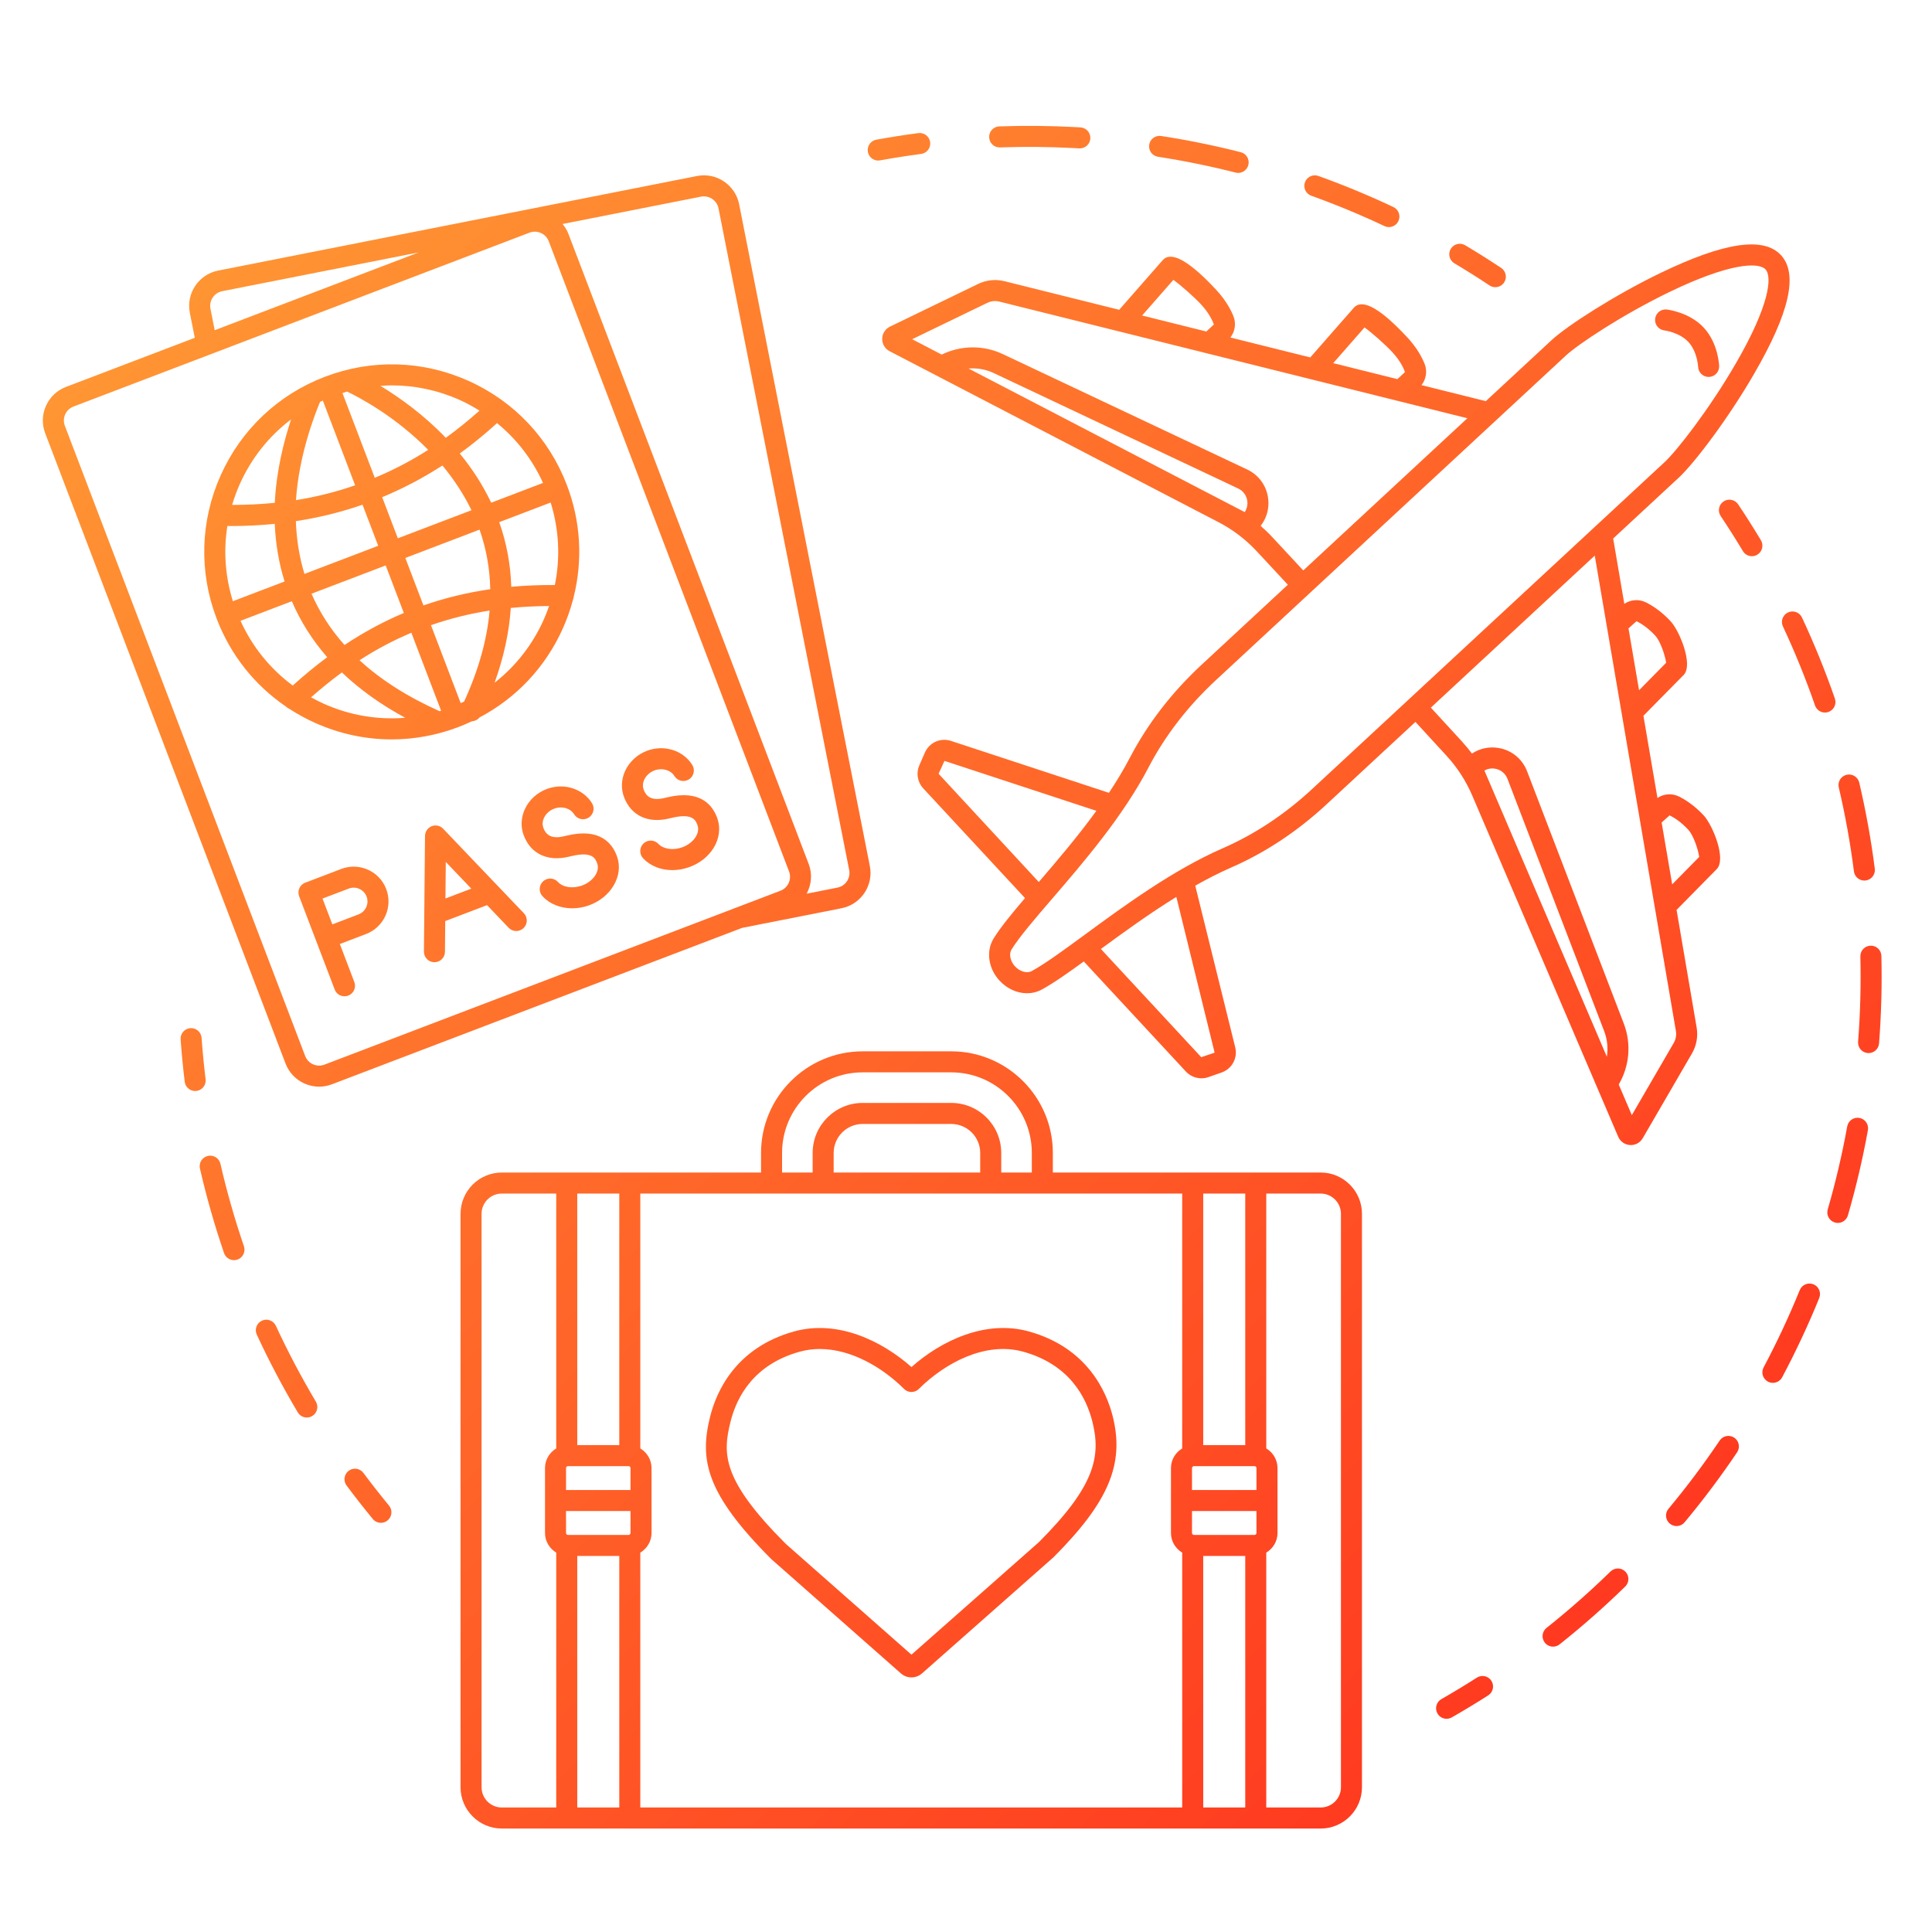 <?xml version="1.0" encoding="utf-8"?>
<!-- Generator: Adobe Illustrator 16.0.0, SVG Export Plug-In . SVG Version: 6.00 Build 0)  -->
<!DOCTYPE svg PUBLIC "-//W3C//DTD SVG 1.1//EN" "http://www.w3.org/Graphics/SVG/1.1/DTD/svg11.dtd">
<svg version="1.1" id="Layer_1" xmlns="http://www.w3.org/2000/svg" xmlns:xlink="http://www.w3.org/1999/xlink" x="0px" y="0px"
	 width="560px" height="560px" viewBox="0 0 560 560" enable-background="new 0 0 560 560" xml:space="preserve">
<linearGradient id="SVGID_1_" gradientUnits="userSpaceOnUse" x1="69.937" y1="108.008" x2="459.217" y2="497.288">
	<stop  offset="0" style="stop-color:#FF9533"/>
	<stop  offset="1" style="stop-color:#FF321E"/>
</linearGradient>
<path display="none" fill="url(#SVGID_1_)" d="M458.84,122.001c-2.871-3.016-5.825-5.991-8.779-8.821
	c-1.231-1.169-3.181-1.128-4.369,0.102c-1.17,1.23-1.13,3.18,0.103,4.35c2.893,2.77,5.784,5.663,8.574,8.616
	c0.615,0.636,1.415,0.944,2.236,0.944c0.759,0,1.52-0.268,2.113-0.842C459.949,125.181,460.011,123.231,458.84,122.001z
	 M352.98,55.674c-7.182-2.257-14.588-4.227-21.974-5.827c-1.682-0.369-3.303,0.698-3.672,2.339
	c-0.349,1.662,0.698,3.303,2.358,3.672c7.201,1.56,14.423,3.467,21.44,5.682c0.308,0.103,0.615,0.144,0.923,0.144
	c1.313,0,2.523-0.841,2.934-2.154C355.504,57.909,354.6,56.187,352.98,55.674z M308.583,46.031
	c-7.468-0.903-15.1-1.498-22.669-1.744h-0.103c-1.663,0-3.016,1.313-3.078,2.995c-0.061,1.683,1.293,3.098,2.976,3.159
	c7.405,0.247,14.832,0.8,22.115,1.704c0.144,0.021,0.268,0.021,0.391,0.021c1.519,0,2.853-1.128,3.036-2.688
	C311.477,47.775,310.266,46.256,308.583,46.031z M394.873,73.276c-6.688-3.57-13.603-6.853-20.537-9.765
	c-1.559-0.657-3.364,0.082-4.021,1.641c-0.656,1.58,0.062,3.385,1.642,4.041c6.771,2.832,13.499,6.032,20.022,9.52
	c0.474,0.247,0.965,0.349,1.457,0.349c1.087,0,2.154-0.595,2.708-1.621C396.945,75.923,396.371,74.076,394.873,73.276z
	 M263.162,44.595c-7.55,0.431-15.161,1.23-22.609,2.338c-1.682,0.267-2.831,1.826-2.585,3.508c0.226,1.519,1.539,2.627,3.037,2.627
	c0.143,0,0.307-0.021,0.451-0.042c7.283-1.087,14.689-1.866,22.075-2.298c1.703-0.081,2.996-1.538,2.893-3.241
	C266.322,45.785,264.844,44.472,263.162,44.595z M432.867,98.203c-5.907-4.719-12.103-9.191-18.422-13.335
	c-1.416-0.923-3.324-0.534-4.269,0.882c-0.922,1.435-0.532,3.343,0.883,4.267c6.155,4.042,12.207,8.411,17.992,13.007
	c0.554,0.431,1.23,0.656,1.909,0.656c0.901,0,1.805-0.39,2.4-1.169C434.428,101.198,434.202,99.249,432.867,98.203z M221.966,53.602
	c-0.41-1.662-2.072-2.667-3.734-2.256c-4.001,0.984-8.042,2.092-12.022,3.282c-1.62,0.472-2.544,2.195-2.052,3.816
	c0.39,1.333,1.621,2.195,2.934,2.195c0.308,0,0.595-0.041,0.903-0.124c3.857-1.148,7.796-2.236,11.715-3.2
	C221.351,56.925,222.376,55.243,221.966,53.602z M203.953,525.095c-3.836-1.21-7.693-2.565-11.468-3.98
	c-1.6-0.594-3.365,0.205-3.959,1.806c-0.616,1.6,0.205,3.365,1.785,3.96c3.877,1.456,7.837,2.831,11.776,4.082
	c0.308,0.102,0.637,0.145,0.944,0.145c1.292,0,2.503-0.821,2.913-2.134C206.477,527.351,205.574,525.606,203.953,525.095z
	 M354.703,527.412c-0.513-1.621-2.216-2.522-3.857-2.009c-7.856,2.481-15.961,4.573-24.044,6.215
	c-1.662,0.349-2.749,1.969-2.4,3.631c0.308,1.458,1.579,2.462,3.016,2.462c0.205,0,0.41-0.021,0.616-0.061
	c8.287-1.703,16.596-3.838,24.659-6.38C354.312,530.776,355.216,529.033,354.703,527.412z M400.575,506.938
	c-0.818-1.497-2.707-2.011-4.184-1.19c-7.203,4.021-14.69,7.734-22.261,10.997c-1.558,0.677-2.276,2.48-1.62,4.042
	c0.513,1.168,1.643,1.866,2.832,1.866c0.409,0,0.819-0.081,1.23-0.245c7.755-3.366,15.447-7.161,22.832-11.285
	C400.884,510.282,401.417,508.415,400.575,506.938z M252.617,535.249c-8.227-0.861-16.495-2.134-24.558-3.816
	c-1.661-0.348-3.302,0.719-3.631,2.38c-0.348,1.663,0.718,3.304,2.38,3.652c8.268,1.724,16.74,3.037,25.173,3.898
	c0.103,0.021,0.205,0.021,0.328,0.021c1.538,0,2.893-1.17,3.058-2.769C255.529,536.933,254.299,535.414,252.617,535.249z
	 M441.342,477.539c-1.109-1.271-3.058-1.416-4.329-0.309c-6.236,5.418-12.845,10.565-19.594,15.305
	c-1.372,0.965-1.723,2.894-0.737,4.288c0.595,0.841,1.539,1.293,2.523,1.293c0.594,0,1.23-0.165,1.763-0.554
	c6.915-4.862,13.666-10.135,20.065-15.675C442.326,480.78,442.47,478.83,441.342,477.539z M302.245,535.332
	c-8.044,0.799-16.229,1.211-24.374,1.211h-0.45c-1.705,0-3.079,1.373-3.079,3.076c0,1.704,1.374,3.078,3.079,3.078h0.45
	c8.352,0,16.742-0.412,24.988-1.23c1.682-0.164,2.914-1.684,2.75-3.365C305.444,536.399,303.967,535.146,302.245,535.332z
	 M467.376,450.623c-1.293-1.108-3.222-0.945-4.329,0.349c-2.605,3.077-5.333,6.113-8.104,9.046c-1.17,1.252-1.107,3.201,0.124,4.37
	c0.594,0.555,1.353,0.822,2.111,0.822c0.821,0,1.642-0.329,2.236-0.965c2.852-3.017,5.643-6.135,8.31-9.273
	C468.833,453.68,468.668,451.729,467.376,450.623z M37.919,238.079c-1.683-0.369-3.303,0.697-3.652,2.36
	c-0.882,4.041-1.662,8.165-2.339,12.227c-0.267,1.682,0.862,3.261,2.544,3.548c0.164,0.022,0.328,0.042,0.493,0.042
	c1.477,0,2.79-1.087,3.036-2.585c0.656-3.959,1.416-7.98,2.277-11.94C40.627,240.069,39.581,238.428,37.919,238.079z
	 M32.134,278.044c-1.703-0.042-3.14,1.231-3.222,2.935c-0.205,4.123-0.307,8.328-0.307,12.453c0,1.702,1.395,3.076,3.077,3.076
	c1.703,0,3.077-1.374,3.077-3.076c0-4.021,0.103-8.126,0.308-12.167C35.149,279.583,33.836,278.126,32.134,278.044z
	 M272.147,406.596c-0.553-2.012-1.866-3.673-3.692-4.698l-42.139-23.449c-3.754-2.072-8.515-0.76-10.627,2.955l-1.087,1.906
	l-4.944-2.585c5.355-12.657,5.499-26.607,0.369-39.369c-10.73-26.649-41.38-39.74-68.317-29.132
	c-13.15,5.169-23.429,15.099-28.989,27.962c-5.477,12.741-5.642,26.815-0.472,39.679c8.186,20.393,28.025,32.823,48.951,32.823
	c6.462,0,13.006-1.189,19.367-3.671c11.305-4.451,20.475-12.453,26.363-22.793l4.636,2.44l-0.964,1.682
	c-1.026,1.786-1.272,3.88-0.718,5.89c0.554,1.99,1.888,3.672,3.713,4.678l42.14,23.448c1.19,0.679,2.503,0.985,3.796,0.985
	c2.728,0,5.375-1.416,6.811-3.918l5.088-8.946C272.455,410.678,272.722,408.587,272.147,406.596z M203.872,378.61
	c-4.883,11.347-13.972,20.106-25.563,24.661c-23.819,9.376-50.899-2.154-60.357-25.705c-4.554-11.325-4.391-23.736,0.431-34.939
	c4.883-11.345,13.97-20.105,25.563-24.68c5.621-2.217,11.427-3.263,17.13-3.263c18.485,0,36.006,10.997,43.227,28.968
	C208.856,354.978,208.713,367.389,203.872,378.61z M266.075,409.447l-5.088,8.924c-0.432,0.78-1.456,1.068-2.257,0.616
	l-42.139-23.45c-0.39-0.204-0.657-0.553-0.78-0.963c-0.103-0.41-0.062-0.822,0.144-1.19l5.087-8.946
	c0.308-0.533,0.862-0.82,1.436-0.82c0.288,0,0.574,0.062,0.841,0.205l42.139,23.45c0.369,0.226,0.657,0.575,0.76,0.984
	C266.342,408.648,266.28,409.078,266.075,409.447z M326.74,461.64H58.62c-1.703,0-3.078,1.374-3.078,3.076
	c0,1.703,1.375,3.078,3.078,3.078h268.12c1.702,0,3.078-1.375,3.078-3.078C329.818,463.014,328.442,461.64,326.74,461.64z
	 M272.147,406.596c-0.553-2.012-1.866-3.673-3.692-4.698l-42.139-23.449c-3.754-2.072-8.515-0.76-10.627,2.955l-1.087,1.906
	l-4.944-2.585c5.355-12.657,5.499-26.607,0.369-39.369c-10.73-26.649-41.38-39.74-68.317-29.132
	c-13.15,5.169-23.429,15.099-28.989,27.962c-5.477,12.741-5.642,26.815-0.472,39.679c8.186,20.393,28.025,32.823,48.951,32.823
	c6.462,0,13.006-1.189,19.367-3.671c11.305-4.451,20.475-12.453,26.363-22.793l4.636,2.44l-0.964,1.682
	c-1.026,1.786-1.272,3.88-0.718,5.89c0.554,1.99,1.888,3.672,3.713,4.678l42.14,23.448c1.19,0.679,2.503,0.985,3.796,0.985
	c2.728,0,5.375-1.416,6.811-3.918l5.088-8.946C272.455,410.678,272.722,408.587,272.147,406.596z M203.872,378.61
	c-4.883,11.347-13.972,20.106-25.563,24.661c-23.819,9.376-50.899-2.154-60.357-25.705c-4.554-11.325-4.391-23.736,0.431-34.939
	c4.883-11.345,13.97-20.105,25.563-24.68c5.621-2.217,11.427-3.263,17.13-3.263c18.485,0,36.006,10.997,43.227,28.968
	C208.856,354.978,208.713,367.389,203.872,378.61z M266.075,409.447l-5.088,8.924c-0.432,0.78-1.456,1.068-2.257,0.616
	l-42.139-23.45c-0.39-0.204-0.657-0.553-0.78-0.963c-0.103-0.41-0.062-0.822,0.144-1.19l5.087-8.946
	c0.308-0.533,0.862-0.82,1.436-0.82c0.288,0,0.574,0.062,0.841,0.205l42.139,23.45c0.369,0.226,0.657,0.575,0.76,0.984
	C266.342,408.648,266.28,409.078,266.075,409.447z M311.866,293.245H73.125c-4.637,0-8.412,3.776-8.412,8.412v129.188
	c0,4.637,3.775,8.411,8.412,8.411h238.742c4.637,0,8.411-3.774,8.411-8.411V301.657
	C320.277,297.021,316.503,293.245,311.866,293.245z M314.122,430.845c0,1.253-1.025,2.257-2.256,2.257H73.125
	c-1.231,0-2.257-1.004-2.257-2.257V301.657c0-1.231,1.026-2.257,2.257-2.257h238.742c1.23,0,2.256,1.025,2.256,2.257V430.845z
	 M268.455,401.897l-42.139-23.449c-3.754-2.072-8.515-0.76-10.627,2.955l-1.087,1.906l-4.944-2.585
	c5.355-12.657,5.499-26.607,0.369-39.369c-10.73-26.649-41.38-39.74-68.317-29.132c-13.15,5.169-23.429,15.099-28.989,27.962
	c-5.477,12.741-5.642,26.815-0.472,39.679c8.186,20.393,28.025,32.823,48.951,32.823c6.462,0,13.006-1.189,19.367-3.671
	c11.305-4.451,20.475-12.453,26.363-22.793l4.636,2.44l-0.964,1.682c-1.026,1.786-1.272,3.88-0.718,5.89
	c0.554,1.99,1.888,3.672,3.713,4.678l42.14,23.448c1.19,0.679,2.503,0.985,3.796,0.985c2.728,0,5.375-1.416,6.811-3.918l5.088-8.946
	c1.024-1.805,1.292-3.896,0.717-5.887C271.594,404.584,270.281,402.923,268.455,401.897z M203.872,378.61
	c-4.883,11.347-13.972,20.106-25.563,24.661c-23.819,9.376-50.899-2.154-60.357-25.705c-4.554-11.325-4.391-23.736,0.431-34.939
	c4.883-11.345,13.97-20.105,25.563-24.68c5.621-2.217,11.427-3.263,17.13-3.263c18.485,0,36.006,10.997,43.227,28.968
	C208.856,354.978,208.713,367.389,203.872,378.61z M266.075,409.447l-5.088,8.924c-0.432,0.78-1.456,1.068-2.257,0.616
	l-42.139-23.45c-0.39-0.204-0.657-0.553-0.78-0.963c-0.103-0.41-0.062-0.822,0.144-1.19l5.087-8.946
	c0.308-0.533,0.862-0.82,1.436-0.82c0.288,0,0.574,0.062,0.841,0.205l42.139,23.45c0.369,0.226,0.657,0.575,0.76,0.984
	C266.342,408.648,266.28,409.078,266.075,409.447z M311.866,293.245H73.125c-4.637,0-8.412,3.776-8.412,8.412v129.188
	c0,4.637,3.775,8.411,8.412,8.411h238.742c4.637,0,8.411-3.774,8.411-8.411V301.657
	C320.277,297.021,316.503,293.245,311.866,293.245z M314.122,430.845c0,1.253-1.025,2.257-2.256,2.257H73.125
	c-1.231,0-2.257-1.004-2.257-2.257V301.657c0-1.231,1.026-2.257,2.257-2.257h238.742c1.23,0,2.256,1.025,2.256,2.257V430.845z
	 M268.455,401.897l-42.139-23.449c-3.754-2.072-8.515-0.76-10.627,2.955l-1.087,1.906l-4.944-2.585
	c5.355-12.657,5.499-26.607,0.369-39.369c-10.73-26.649-41.38-39.74-68.317-29.132c-13.15,5.169-23.429,15.099-28.989,27.962
	c-5.477,12.741-5.642,26.815-0.472,39.679c8.186,20.393,28.025,32.823,48.951,32.823c6.462,0,13.006-1.189,19.367-3.671
	c11.305-4.451,20.475-12.453,26.363-22.793l4.636,2.44l-0.964,1.682c-1.026,1.786-1.272,3.88-0.718,5.89
	c0.554,1.99,1.888,3.672,3.713,4.678l42.14,23.448c1.19,0.679,2.503,0.985,3.796,0.985c2.728,0,5.375-1.416,6.811-3.918l5.088-8.946
	c1.024-1.805,1.292-3.896,0.717-5.887C271.594,404.584,270.281,402.923,268.455,401.897z M203.872,378.61
	c-4.883,11.347-13.972,20.106-25.563,24.661c-23.819,9.376-50.899-2.154-60.357-25.705c-4.554-11.325-4.391-23.736,0.431-34.939
	c4.883-11.345,13.97-20.105,25.563-24.68c5.621-2.217,11.427-3.263,17.13-3.263c18.485,0,36.006,10.997,43.227,28.968
	C208.856,354.978,208.713,367.389,203.872,378.61z M266.075,409.447l-5.088,8.924c-0.432,0.78-1.456,1.068-2.257,0.616
	l-42.139-23.45c-0.39-0.204-0.657-0.553-0.78-0.963c-0.103-0.41-0.062-0.822,0.144-1.19l5.087-8.946
	c0.308-0.533,0.862-0.82,1.436-0.82c0.288,0,0.574,0.062,0.841,0.205l42.139,23.45c0.369,0.226,0.657,0.575,0.76,0.984
	C266.342,408.648,266.28,409.078,266.075,409.447z M326.74,461.64H58.62c-1.703,0-3.078,1.374-3.078,3.076
	c0,1.703,1.375,3.078,3.078,3.078h268.12c1.702,0,3.078-1.375,3.078-3.078C329.818,463.014,328.442,461.64,326.74,461.64z
	 M359.38,483.55l-25.501-34.159V298.703c0-10.791-8.862-19.573-19.757-19.573H70.847c-10.874,0-19.716,8.782-19.716,19.573v150.688
	L25.59,483.55c-1.806,1.929-2.338,4.738-1.334,7.201c1.067,2.564,3.55,4.206,6.32,4.206h323.819c2.792,0,5.273-1.642,6.319-4.206
	C361.74,488.288,361.207,485.499,359.38,483.55z M57.287,298.703c0-7.406,6.093-13.418,13.561-13.418h243.275
	c7.488,0,13.603,6.012,13.603,13.418V447.34H57.287V298.703z M160.686,488.802l2.4-7.119h59.188l2.401,7.119H160.686z
	 M355.032,488.413c-0.103,0.265-0.329,0.389-0.638,0.389H231.178l-3.569-10.565c-0.082-0.246-0.185-0.452-0.328-0.676
	c-0.801-1.273-2.175-2.031-3.693-2.031h-61.813c-1.52,0-2.893,0.758-3.693,2.031c-0.144,0.224-0.246,0.43-0.308,0.676l-3.57,10.565
	H30.575c-0.308,0-0.513-0.124-0.616-0.409c-0.165-0.349,0.061-0.574,0.144-0.658c0.103-0.102,0.206-0.203,0.288-0.327l25.357-33.913
	h273.495l25.338,33.892c0.083,0.146,0.185,0.247,0.308,0.349C354.949,487.818,355.175,488.044,355.032,488.413z M326.74,461.64
	H58.62c-1.703,0-3.078,1.374-3.078,3.076c0,1.703,1.375,3.078,3.078,3.078h268.12c1.702,0,3.078-1.375,3.078-3.078
	C329.818,463.014,328.442,461.64,326.74,461.64z M311.866,293.245H73.125c-4.637,0-8.412,3.776-8.412,8.412v129.188
	c0,4.637,3.775,8.411,8.412,8.411h238.742c4.637,0,8.411-3.774,8.411-8.411V301.657
	C320.277,297.021,316.503,293.245,311.866,293.245z M314.122,430.845c0,1.253-1.025,2.257-2.256,2.257H73.125
	c-1.231,0-2.257-1.004-2.257-2.257V301.657c0-1.231,1.026-2.257,2.257-2.257h238.742c1.23,0,2.256,1.025,2.256,2.257V430.845z
	 M268.455,401.897l-42.139-23.449c-3.754-2.072-8.515-0.76-10.627,2.955l-1.087,1.906l-4.944-2.585
	c5.355-12.657,5.499-26.607,0.369-39.369c-10.73-26.649-41.38-39.74-68.317-29.132c-13.15,5.169-23.429,15.099-28.989,27.962
	c-5.477,12.741-5.642,26.815-0.472,39.679c8.186,20.393,28.025,32.823,48.951,32.823c6.462,0,13.006-1.189,19.367-3.671
	c11.305-4.451,20.475-12.453,26.363-22.793l4.636,2.44l-0.964,1.682c-1.026,1.786-1.272,3.88-0.718,5.89
	c0.554,1.99,1.888,3.672,3.713,4.678l42.14,23.448c1.19,0.679,2.503,0.985,3.796,0.985c2.728,0,5.375-1.416,6.811-3.918l5.088-8.946
	c1.024-1.805,1.292-3.896,0.717-5.887C271.594,404.584,270.281,402.923,268.455,401.897z M203.872,378.61
	c-4.883,11.347-13.972,20.106-25.563,24.661c-23.819,9.376-50.899-2.154-60.357-25.705c-4.554-11.325-4.391-23.736,0.431-34.939
	c4.883-11.345,13.97-20.105,25.563-24.68c5.621-2.217,11.427-3.263,17.13-3.263c18.485,0,36.006,10.997,43.227,28.968
	C208.856,354.978,208.713,367.389,203.872,378.61z M266.075,409.447l-5.088,8.924c-0.432,0.78-1.456,1.068-2.257,0.616
	l-42.139-23.45c-0.39-0.204-0.657-0.553-0.78-0.963c-0.103-0.41-0.062-0.822,0.144-1.19l5.087-8.946
	c0.308-0.533,0.862-0.82,1.436-0.82c0.288,0,0.574,0.062,0.841,0.205l42.139,23.45c0.369,0.226,0.657,0.575,0.76,0.984
	C266.342,408.648,266.28,409.078,266.075,409.447z M502.704,285.142c-2.605-2.605-6.094-4.063-9.767-4.063c0,0,0,0-0.021,0
	c-3.896,0-7.427,1.643-9.949,4.269c-0.555-0.842-1.189-1.642-1.928-2.38c-2.627-2.626-6.093-4.062-9.767-4.062c0,0,0,0-0.021,0
	c-3.896,0-7.426,1.641-9.95,4.267c-0.552-0.862-1.188-1.662-1.927-2.4c-2.627-2.605-6.094-4.042-9.767-4.042c0,0,0,0-0.021,0
	c-2.852,0-5.517,0.883-7.755,2.4l0.04-34.938c0-1.498-0.244-2.954-0.675-4.349c0.45-1.396,0.718-2.872,0.718-4.432v-9.458
	c0-7.796-6.34-14.135-14.135-14.135h-9.459c-7.796,0-14.136,6.339-14.136,14.135v9.458c0,6.298,4.145,11.653,9.849,13.458
	l-0.042,58.695l-7.713-16.862c-1.58-3.426-4.391-6.032-7.899-7.306c-3.487-1.271-7.262-1.087-10.626,0.493
	c-6.854,3.263-9.868,11.51-6.813,18.485c0.964,3.322,11.468,37.975,28.209,59.987c0,0.021,0,0.021,0.021,0.041
	c3.693,4.74,8.104,8.822,13.09,12.124c8.862,5.849,19.141,8.945,29.769,8.945c0.021,0,0.04,0,0.04,0
	c30.158-0.04,54.717-24.946,54.737-55.535l0.02-32.784C506.827,291.358,505.371,287.809,502.704,285.142z M410.343,235.412v-9.458
	c0-4.41,3.589-7.981,7.979-7.981h9.459c4.411,0,7.98,3.571,7.98,7.981v6.585c-2.278-1.559-4.967-2.42-7.776-2.42
	c-0.021,0-0.021,0-0.021,0c-6.997,0.021-12.781,5.272-13.766,12.083C411.9,240.808,410.343,238.304,410.343,235.412z
	 M500.651,327.917c-0.019,27.225-21.809,49.381-48.581,49.402c-0.02,0-0.02,0-0.04,0c-9.417,0-18.525-2.749-26.384-7.939
	c-4.431-2.913-8.331-6.544-11.611-10.75c-16.515-21.727-27.143-57.814-27.245-58.183c-0.042-0.145-0.104-0.289-0.164-0.431
	c-1.825-3.96-0.124-8.699,3.774-10.566c1.846-0.86,3.939-0.964,5.867-0.266c1.97,0.718,3.529,2.153,4.412,4.082l13.58,29.646
	c0.616,1.313,2.073,2.031,3.468,1.723c1.416-0.308,2.421-1.56,2.421-2.995l0.062-77.426c0-4.37,3.487-7.919,7.755-7.939
	c0,0,0,0,0.021,0c2.031,0,3.939,0.8,5.396,2.256c1.518,1.498,2.338,3.508,2.338,5.663l-0.041,46.531v5.578
	c0,1.704,1.375,3.079,3.078,3.079c1.701,0,3.076-1.375,3.076-3.079v-5.558c0.021-2.154,0.902-4.125,2.297-5.561
	c1.417-1.417,3.346-2.298,5.479-2.298c2.03,0,3.96,0.779,5.418,2.236c1.496,1.518,2.316,3.508,2.316,5.662v7.487
	c0,1.703,1.375,3.078,3.078,3.078c1.702,0,3.076-1.375,3.076-3.078V293c0-2.195,0.883-4.165,2.278-5.602
	c1.415-1.437,3.365-2.339,5.498-2.339c2.03,0,3.959,0.801,5.416,2.257c1.498,1.499,2.317,3.508,2.317,5.664v5.271
	c0,1.703,1.376,3.076,3.079,3.076s3.078-1.373,3.078-3.076v-3.078c0-2.193,0.882-4.163,2.275-5.601
	c1.415-1.436,3.365-2.338,5.498-2.338c2.032,0,3.96,0.8,5.417,2.256c1.497,1.497,2.318,3.509,2.318,5.663L500.651,327.917z
	 M512.1,211.819h-9.457c-7.797,0-14.135,6.339-14.135,14.135v9.458c0,7.796,6.338,14.136,14.135,14.136h9.457
	c7.797,0,14.136-6.34,14.136-14.136v-9.458C526.235,218.158,519.896,211.819,512.1,211.819z M520.081,235.412
	c0,4.391-3.571,7.98-7.981,7.98h-9.457c-4.391,0-7.981-3.59-7.981-7.98v-9.458c0-4.41,3.591-7.981,7.981-7.981h9.457
	c4.41,0,7.981,3.571,7.981,7.981V235.412z M469.94,211.819h-9.458c-7.796,0-14.136,6.339-14.136,14.135v9.458
	c0,7.796,6.34,14.136,14.136,14.136h9.458c7.796,0,14.135-6.34,14.135-14.136v-9.458
	C484.075,218.158,477.736,211.819,469.94,211.819z M477.921,235.412c0,4.391-3.569,7.98-7.98,7.98h-9.458
	c-4.391,0-7.98-3.59-7.98-7.98v-9.458c0-4.41,3.59-7.981,7.98-7.981h9.458c4.411,0,7.98,3.571,7.98,7.981V235.412z M385.619,211.819
	h-9.457c-7.796,0-14.135,6.339-14.135,14.135v9.458c0,7.796,6.339,14.136,14.135,14.136h9.457c7.797,0,14.138-6.34,14.138-14.136
	v-9.458C399.757,218.158,393.416,211.819,385.619,211.819z M393.602,235.412c0,4.391-3.571,7.98-7.982,7.98h-9.457
	c-4.39,0-7.98-3.59-7.98-7.98v-9.458c0-4.41,3.591-7.981,7.98-7.981h9.457c4.411,0,7.982,3.571,7.982,7.981V235.412z M512.1,168.633
	h-9.457c-7.797,0-14.135,6.339-14.135,14.115v9.479c0,7.796,6.338,14.115,14.135,14.115h9.457c7.797,0,14.136-6.319,14.136-14.115
	v-9.479C526.235,174.972,519.896,168.633,512.1,168.633z M520.081,192.227c0,4.391-3.571,7.96-7.981,7.96h-9.457
	c-4.391,0-7.981-3.569-7.981-7.96v-9.479c0-4.391,3.591-7.96,7.981-7.96h9.457c4.41,0,7.981,3.569,7.981,7.96V192.227z
	 M469.94,168.633h-9.458c-7.796,0-14.136,6.339-14.136,14.115v9.479c0,7.796,6.34,14.115,14.136,14.115h9.458
	c7.796,0,14.135-6.319,14.135-14.115v-9.479C484.075,174.972,477.736,168.633,469.94,168.633z M477.921,192.227
	c0,4.391-3.569,7.96-7.98,7.96h-9.458c-4.391,0-7.98-3.569-7.98-7.96v-9.479c0-4.391,3.59-7.96,7.98-7.96h9.458
	c4.411,0,7.98,3.569,7.98,7.96V192.227z M427.781,168.633h-9.459c-7.796,0-14.136,6.339-14.136,14.115v9.479
	c0,7.796,6.34,14.115,14.136,14.115h9.459c7.795,0,14.135-6.319,14.135-14.115v-9.479
	C441.916,174.972,435.576,168.633,427.781,168.633z M435.762,192.227c0,4.391-3.569,7.96-7.98,7.96h-9.459
	c-4.391,0-7.979-3.569-7.979-7.96v-9.479c0-4.391,3.589-7.96,7.979-7.96h9.459c4.411,0,7.98,3.569,7.98,7.96V192.227z
	 M385.619,168.633h-9.457c-7.796,0-14.135,6.339-14.135,14.115v9.479c0,7.796,6.339,14.115,14.135,14.115h9.457
	c7.797,0,14.138-6.319,14.138-14.115v-9.479C399.757,174.972,393.416,168.633,385.619,168.633z M393.602,192.227
	c0,4.391-3.571,7.96-7.982,7.96h-9.457c-4.39,0-7.98-3.569-7.98-7.96v-9.479c0-4.391,3.591-7.96,7.98-7.96h9.457
	c4.411,0,7.982,3.569,7.982,7.96V192.227z M452.132,408.031h-14.955c-1.702,0-3.078,1.396-3.078,3.079
	c0,1.702,1.376,3.075,3.078,3.075h14.955c1.684,0,3.078-1.373,3.078-3.075C455.21,409.427,453.815,408.031,452.132,408.031z
	 M512.1,211.819h-9.457c-7.797,0-14.135,6.339-14.135,14.135v9.458c0,7.796,6.338,14.136,14.135,14.136h9.457
	c7.797,0,14.136-6.34,14.136-14.136v-9.458C526.235,218.158,519.896,211.819,512.1,211.819z M520.081,235.412
	c0,4.391-3.571,7.98-7.981,7.98h-9.457c-4.391,0-7.981-3.59-7.981-7.98v-9.458c0-4.41,3.591-7.981,7.981-7.981h9.457
	c4.41,0,7.981,3.571,7.981,7.981V235.412z M512.1,168.633h-9.457c-7.797,0-14.135,6.339-14.135,14.115v9.479
	c0,7.796,6.338,14.115,14.135,14.115h9.457c7.797,0,14.136-6.319,14.136-14.115v-9.479
	C526.235,174.972,519.896,168.633,512.1,168.633z M520.081,192.227c0,4.391-3.571,7.96-7.981,7.96h-9.457
	c-4.391,0-7.981-3.569-7.981-7.96v-9.479c0-4.391,3.591-7.96,7.981-7.96h9.457c4.41,0,7.981,3.569,7.981,7.96V192.227z
	 M492.938,281.079c0,0,0,0-0.021,0c-3.896,0-7.427,1.643-9.949,4.269c-0.555-0.842-1.189-1.642-1.928-2.38
	c-2.627-2.626-6.093-4.062-9.767-4.062c0,0,0,0-0.021,0c-3.896,0-7.426,1.641-9.95,4.267c-0.552-0.862-1.188-1.662-1.927-2.4
	c-2.627-2.605-6.094-4.042-9.767-4.042c0,0,0,0-0.021,0c-2.852,0-5.517,0.883-7.755,2.4l0.04-34.938
	c0-1.498-0.244-2.954-0.675-4.349c0.45-1.396,0.718-2.872,0.718-4.432v-9.458c0-7.796-6.34-14.135-14.135-14.135h-9.459
	c-7.796,0-14.136,6.339-14.136,14.135v9.458c0,6.298,4.145,11.653,9.849,13.458l-0.042,58.695l-7.713-16.862
	c-1.58-3.426-4.391-6.032-7.899-7.306c-3.487-1.271-7.262-1.087-10.626,0.493c-6.854,3.263-9.868,11.51-6.813,18.485
	c0.964,3.322,11.468,37.975,28.209,59.987c0,0.021,0,0.021,0.021,0.041c3.693,4.74,8.104,8.822,13.09,12.124
	c8.862,5.849,19.141,8.945,29.769,8.945c0.021,0,0.04,0,0.04,0c30.158-0.04,54.717-24.946,54.737-55.535l0.02-32.784
	c0-3.796-1.456-7.346-4.123-10.013C500.099,282.536,496.61,281.079,492.938,281.079z M410.343,235.412v-9.458
	c0-4.41,3.589-7.981,7.979-7.981h9.459c4.411,0,7.98,3.571,7.98,7.981v6.585c-2.278-1.559-4.967-2.42-7.776-2.42
	c-0.021,0-0.021,0-0.021,0c-6.997,0.021-12.781,5.272-13.766,12.083C411.9,240.808,410.343,238.304,410.343,235.412z
	 M500.651,327.917c-0.019,27.225-21.809,49.381-48.581,49.402c-0.02,0-0.02,0-0.04,0c-9.417,0-18.525-2.749-26.384-7.939
	c-4.431-2.913-8.331-6.544-11.611-10.75c-16.515-21.727-27.143-57.814-27.245-58.183c-0.042-0.145-0.104-0.289-0.164-0.431
	c-1.825-3.96-0.124-8.699,3.774-10.566c1.846-0.86,3.939-0.964,5.867-0.266c1.97,0.718,3.529,2.153,4.412,4.082l13.58,29.646
	c0.616,1.313,2.073,2.031,3.468,1.723c1.416-0.308,2.421-1.56,2.421-2.995l0.062-77.426c0-4.37,3.487-7.919,7.755-7.939
	c0,0,0,0,0.021,0c2.031,0,3.939,0.8,5.396,2.256c1.518,1.498,2.338,3.508,2.338,5.663l-0.041,46.531v5.578
	c0,1.704,1.375,3.079,3.078,3.079c1.701,0,3.076-1.375,3.076-3.079v-5.558c0.021-2.154,0.902-4.125,2.297-5.561
	c1.417-1.417,3.346-2.298,5.479-2.298c2.03,0,3.96,0.779,5.418,2.236c1.496,1.518,2.316,3.508,2.316,5.662v7.487
	c0,1.703,1.375,3.078,3.078,3.078c1.702,0,3.076-1.375,3.076-3.078V293c0-2.195,0.883-4.165,2.278-5.602
	c1.415-1.437,3.365-2.339,5.498-2.339c2.03,0,3.959,0.801,5.416,2.257c1.498,1.499,2.317,3.508,2.317,5.664v5.271
	c0,1.703,1.376,3.076,3.079,3.076s3.078-1.373,3.078-3.076v-3.078c0-2.193,0.882-4.163,2.275-5.601
	c1.415-1.436,3.365-2.338,5.498-2.338c2.032,0,3.96,0.8,5.417,2.256c1.497,1.497,2.318,3.509,2.318,5.663L500.651,327.917z
	 M460.482,249.548h9.458c7.796,0,14.135-6.34,14.135-14.136v-9.458c0-7.796-6.339-14.135-14.135-14.135h-9.458
	c-7.796,0-14.136,6.339-14.136,14.135v9.458C446.347,243.208,452.687,249.548,460.482,249.548z M452.502,225.954
	c0-4.41,3.59-7.981,7.98-7.981h9.458c4.411,0,7.98,3.571,7.98,7.981v9.458c0,4.391-3.569,7.98-7.98,7.98h-9.458
	c-4.391,0-7.98-3.59-7.98-7.98V225.954z M460.482,206.341h9.458c7.796,0,14.135-6.319,14.135-14.115v-9.479
	c0-7.776-6.339-14.115-14.135-14.115h-9.458c-7.796,0-14.136,6.339-14.136,14.115v9.479
	C446.347,200.022,452.687,206.341,460.482,206.341z M452.502,182.748c0-4.391,3.59-7.96,7.98-7.96h9.458
	c4.411,0,7.98,3.569,7.98,7.96v9.479c0,4.391-3.569,7.96-7.98,7.96h-9.458c-4.391,0-7.98-3.569-7.98-7.96V182.748z M418.322,206.341
	h9.459c7.795,0,14.135-6.319,14.135-14.115v-9.479c0-7.776-6.34-14.115-14.135-14.115h-9.459c-7.796,0-14.136,6.339-14.136,14.115
	v9.479C404.187,200.022,410.526,206.341,418.322,206.341z M410.343,182.748c0-4.391,3.589-7.96,7.979-7.96h9.459
	c4.411,0,7.98,3.569,7.98,7.96v9.479c0,4.391-3.569,7.96-7.98,7.96h-9.459c-4.391,0-7.979-3.569-7.979-7.96V182.748z
	 M399.757,235.412v-9.458c0-7.796-6.341-14.135-14.138-14.135h-9.457c-7.796,0-14.135,6.339-14.135,14.135v9.458
	c0,7.796,6.339,14.136,14.135,14.136h9.457C393.416,249.548,399.757,243.208,399.757,235.412z M368.182,235.412v-9.458
	c0-4.41,3.591-7.981,7.98-7.981h9.457c4.411,0,7.982,3.571,7.982,7.981v9.458c0,4.391-3.571,7.98-7.982,7.98h-9.457
	C371.772,243.393,368.182,239.803,368.182,235.412z M376.162,206.341h9.457c7.797,0,14.138-6.319,14.138-14.115v-9.479
	c0-7.776-6.341-14.115-14.138-14.115h-9.457c-7.796,0-14.135,6.339-14.135,14.115v9.479
	C362.027,200.022,368.366,206.341,376.162,206.341z M368.182,182.748c0-4.391,3.591-7.96,7.98-7.96h9.457
	c4.411,0,7.982,3.569,7.982,7.96v9.479c0,4.391-3.571,7.96-7.982,7.96h-9.457c-4.39,0-7.98-3.569-7.98-7.96V182.748z
	 M452.132,408.031h-14.955c-1.702,0-3.078,1.396-3.078,3.079c0,1.702,1.376,3.075,3.078,3.075h14.955
	c1.684,0,3.078-1.373,3.078-3.075C455.21,409.427,453.815,408.031,452.132,408.031z M525.354,138.946h-163.06
	c-4.308,0-9.602,3.427-9.602,6.238v269.413c0,9.498,4.965,12.884,9.602,12.884h163.06c4.636,0,9.581-3.386,9.581-12.884V145.184
	C534.935,142.374,529.641,138.946,525.354,138.946z M528.777,414.597c0,2.523-0.45,6.729-3.424,6.729h-163.06
	c-2.995,0-3.447-4.206-3.447-6.729v-15.346h169.931V414.597z M528.777,393.097H358.847V163.361h169.931V393.097z M528.777,157.206
	H358.847v-10.771c0.78-0.594,2.114-1.334,3.447-1.334h163.06c1.313,0,2.646,0.74,3.424,1.334V157.206z M502.643,249.548h9.457
	c7.797,0,14.136-6.34,14.136-14.136v-9.458c0-7.796-6.339-14.135-14.136-14.135h-9.457c-7.797,0-14.135,6.339-14.135,14.135v9.458
	C488.508,243.208,494.846,249.548,502.643,249.548z M494.661,225.954c0-4.41,3.591-7.981,7.981-7.981h9.457
	c4.41,0,7.981,3.571,7.981,7.981v9.458c0,4.391-3.571,7.98-7.981,7.98h-9.457c-4.391,0-7.981-3.59-7.981-7.98V225.954z
	 M502.643,206.341h9.457c7.797,0,14.136-6.319,14.136-14.115v-9.479c0-7.776-6.339-14.115-14.136-14.115h-9.457
	c-7.797,0-14.135,6.339-14.135,14.115v9.479C488.508,200.022,494.846,206.341,502.643,206.341z M494.661,182.748
	c0-4.391,3.591-7.96,7.981-7.96h9.457c4.41,0,7.981,3.569,7.981,7.96v9.479c0,4.391-3.571,7.96-7.981,7.96h-9.457
	c-4.391,0-7.981-3.569-7.981-7.96V182.748z M406.28,290.703c-1.58-3.426-4.391-6.032-7.899-7.306
	c-3.487-1.271-7.262-1.087-10.626,0.493c-6.854,3.263-9.868,11.51-6.813,18.485c0.964,3.322,11.468,37.975,28.209,59.987
	c0,0.021,0,0.021,0.021,0.041c3.693,4.74,8.104,8.822,13.09,12.124c8.862,5.849,19.141,8.945,29.769,8.945c0.021,0,0.04,0,0.04,0
	c30.158-0.04,54.717-24.946,54.737-55.535l0.02-32.784c0-3.796-1.456-7.346-4.123-10.013c-2.605-2.605-6.094-4.063-9.767-4.063
	c0,0,0,0-0.021,0c-3.896,0-7.427,1.643-9.949,4.269c-0.555-0.842-1.189-1.642-1.928-2.38c-2.627-2.626-6.093-4.062-9.767-4.062
	c0,0,0,0-0.021,0c-3.896,0-7.426,1.641-9.95,4.267c-0.552-0.862-1.188-1.662-1.927-2.4c-2.627-2.605-6.094-4.042-9.767-4.042
	c0,0,0,0-0.021,0c-2.852,0-5.517,0.883-7.755,2.4l0.04-34.938c0-1.498-0.244-2.954-0.675-4.349c0.45-1.396,0.718-2.872,0.718-4.432
	v-9.458c0-7.796-6.34-14.135-14.135-14.135h-9.459c-7.796,0-14.136,6.339-14.136,14.135v9.458c0,6.298,4.145,11.653,9.849,13.458
	l-0.042,58.695L406.28,290.703z M410.343,235.412v-9.458c0-4.41,3.589-7.981,7.979-7.981h9.459c4.411,0,7.98,3.571,7.98,7.981v6.585
	c-2.278-1.559-4.967-2.42-7.776-2.42c-0.021,0-0.021,0-0.021,0c-6.997,0.021-12.781,5.272-13.766,12.083
	C411.9,240.808,410.343,238.304,410.343,235.412z M414.26,322.912c0.616,1.313,2.073,2.031,3.468,1.723
	c1.416-0.308,2.421-1.56,2.421-2.995l0.062-77.426c0-4.37,3.487-7.919,7.755-7.939c0,0,0,0,0.021,0c2.031,0,3.939,0.8,5.396,2.256
	c1.518,1.498,2.338,3.508,2.338,5.663l-0.041,46.531v5.578c0,1.704,1.375,3.079,3.078,3.079c1.701,0,3.076-1.375,3.076-3.079v-5.558
	c0.021-2.154,0.902-4.125,2.297-5.561c1.417-1.417,3.346-2.298,5.479-2.298c2.03,0,3.96,0.779,5.418,2.236
	c1.496,1.518,2.316,3.508,2.316,5.662v7.487c0,1.703,1.375,3.078,3.078,3.078c1.702,0,3.076-1.375,3.076-3.078V293
	c0-2.195,0.883-4.165,2.278-5.602c1.415-1.437,3.365-2.339,5.498-2.339c2.03,0,3.959,0.801,5.416,2.257
	c1.498,1.499,2.317,3.508,2.317,5.664v5.271c0,1.703,1.376,3.076,3.079,3.076s3.078-1.373,3.078-3.076v-3.078
	c0-2.193,0.882-4.163,2.275-5.601c1.415-1.436,3.365-2.338,5.498-2.338c2.032,0,3.96,0.8,5.417,2.256
	c1.497,1.497,2.318,3.509,2.318,5.663l-0.021,32.763c-0.019,27.225-21.809,49.381-48.581,49.402c-0.02,0-0.02,0-0.04,0
	c-9.417,0-18.525-2.749-26.384-7.939c-4.431-2.913-8.331-6.544-11.611-10.75c-16.515-21.727-27.143-57.814-27.245-58.183
	c-0.042-0.145-0.104-0.289-0.164-0.431c-1.825-3.96-0.124-8.699,3.774-10.566c1.846-0.86,3.939-0.964,5.867-0.266
	c1.97,0.718,3.529,2.153,4.412,4.082L414.26,322.912z M460.482,249.548h9.458c7.796,0,14.135-6.34,14.135-14.136v-9.458
	c0-7.796-6.339-14.135-14.135-14.135h-9.458c-7.796,0-14.136,6.339-14.136,14.135v9.458
	C446.347,243.208,452.687,249.548,460.482,249.548z M452.502,225.954c0-4.41,3.59-7.981,7.98-7.981h9.458
	c4.411,0,7.98,3.571,7.98,7.981v9.458c0,4.391-3.569,7.98-7.98,7.98h-9.458c-4.391,0-7.98-3.59-7.98-7.98V225.954z M460.482,206.341
	h9.458c7.796,0,14.135-6.319,14.135-14.115v-9.479c0-7.776-6.339-14.115-14.135-14.115h-9.458c-7.796,0-14.136,6.339-14.136,14.115
	v9.479C446.347,200.022,452.687,206.341,460.482,206.341z M452.502,182.748c0-4.391,3.59-7.96,7.98-7.96h9.458
	c4.411,0,7.98,3.569,7.98,7.96v9.479c0,4.391-3.569,7.96-7.98,7.96h-9.458c-4.391,0-7.98-3.569-7.98-7.96V182.748z M437.177,414.186
	h14.955c1.684,0,3.078-1.373,3.078-3.075c0-1.684-1.395-3.079-3.078-3.079h-14.955c-1.702,0-3.078,1.396-3.078,3.079
	C434.099,412.813,435.475,414.186,437.177,414.186z M418.322,206.341h9.459c7.795,0,14.135-6.319,14.135-14.115v-9.479
	c0-7.776-6.34-14.115-14.135-14.115h-9.459c-7.796,0-14.136,6.339-14.136,14.115v9.479
	C404.187,200.022,410.526,206.341,418.322,206.341z M410.343,182.748c0-4.391,3.589-7.96,7.979-7.96h9.459
	c4.411,0,7.98,3.569,7.98,7.96v9.479c0,4.391-3.569,7.96-7.98,7.96h-9.459c-4.391,0-7.979-3.569-7.979-7.96V182.748z
	 M376.162,249.548h9.457c7.797,0,14.138-6.34,14.138-14.136v-9.458c0-7.796-6.341-14.135-14.138-14.135h-9.457
	c-7.796,0-14.135,6.339-14.135,14.135v9.458C362.027,243.208,368.366,249.548,376.162,249.548z M368.182,225.954
	c0-4.41,3.591-7.981,7.98-7.981h9.457c4.411,0,7.982,3.571,7.982,7.981v9.458c0,4.391-3.571,7.98-7.982,7.98h-9.457
	c-4.39,0-7.98-3.59-7.98-7.98V225.954z M376.162,206.341h9.457c7.797,0,14.138-6.319,14.138-14.115v-9.479
	c0-7.776-6.341-14.115-14.138-14.115h-9.457c-7.796,0-14.135,6.339-14.135,14.115v9.479
	C362.027,200.022,368.366,206.341,376.162,206.341z M368.182,182.748c0-4.391,3.591-7.96,7.98-7.96h9.457
	c4.411,0,7.982,3.569,7.982,7.96v9.479c0,4.391-3.571,7.96-7.982,7.96h-9.457c-4.39,0-7.98-3.569-7.98-7.96V182.748z
	 M323.479,97.382l-47.576-3.078h-0.206c-6.565,0.041-12.248,4.841-13.746,11.161c-3.097-0.02-6.174-0.288-8.391-0.985
	c-21.109-6.811-32.435-11.919-67.64-38.816c-3.425-2.626-8.042-4.8-14.197-6.688l4.801-6.647l4.718-6.524
	c2.503-3.487,3.508-7.734,2.811-11.98c-0.677-4.186-2.954-7.858-6.38-10.299c-7.139-5.109-17.152-3.426-22.321,3.734l-4.595,6.381
	l-7.448,10.299l-10.34,14.339c-8.637,4.001-17.664,10.546-25.993,17.09C89.722,88.929,46.495,128.977,40.381,140.3
	c-4.76,7.1-6.585,13.562-5.457,19.244c0.923,4.718,3.857,8.74,8.719,11.961c2.01,1.333,4,2.215,5.949,2.77l-7.303,19.776
	l-8.371,22.671c-0.841,1.969-0.083,3.63,1.046,4.452c0.513,0.37,1.21,0.615,1.949,0.615c0.841,0,1.743-0.287,2.564-1.026
	l18.977-15.1l11.366-9.046c1.929,2.03,4.391,3.795,7.325,5.19c1.25,0.595,2.605,1.128,4.042,1.6
	c2.011,9.478,10.524,16.392,20.536,16.392c7.447,0,14.176-3.939,17.911-10.032c3.672,6.134,10.299,10.053,17.664,10.053
	c0.123,0,0.246,0,0.369-0.021c7.837-0.144,14.689-4.185,18.238-10.524c7.939,3.878,30.507,13.478,59.188,13.478
	c10.812,0,22.486-1.374,34.57-4.923l10.012,1.169c0.41,0.575,0.821,1.108,1.313,1.621c2.482,2.564,5.827,3.98,9.437,3.98h0.062
	l48.007-0.246c1.641-0.021,2.995-1.313,3.057-2.955l4.8-120.817C326.411,98.9,325.14,97.484,323.479,97.382z M160.336,30.87
	c3.201-4.432,9.356-5.478,13.747-2.338c2.092,1.498,3.487,3.733,3.898,6.297c0.43,2.606-0.185,5.211-1.745,7.366l-1.087,1.518
	l-15.818-11.448L160.336,30.87z M155.721,37.25l7.919,5.724l7.898,5.744l-5.888,8.166l-15.591-11.775L155.721,37.25z
	 M47.049,166.376c-3.487-2.318-5.478-4.944-6.093-8.042c-0.8-4.042,0.738-9.007,4.616-14.731l0.185-0.308
	c4.862-9.334,46.551-48.581,65.015-63.085c4.247-3.344,8.843-6.792,13.5-9.888l-70.985,98.332
	C51.214,168.469,49.121,167.751,47.049,166.376z M42.884,210.199l3.774-10.218l0.452,0.309l4.329,3.098L42.884,210.199z
	 M56.445,199.407l-7.57-5.417l5.539-15.017l10.607,7.57c0.205,1.745,0.657,3.406,1.354,4.965L56.445,199.407z M65.328,179.198
	l-7.959-5.683l89.08-123.422l15.592,11.775l-69.857,96.753h-0.266c-0.903,0.061-1.785,0.123-2.667,0.082
	C74.047,158.58,67.093,168.837,65.328,179.198z M114.71,138.331c16.474,6.36,25.378,16.229,29.42,21.932l-44.397-1.559
	l14.587-20.208L114.71,138.331z M101.724,213.644c-5.991,0-11.202-3.467-13.521-8.554c0.616,0.102,1.231,0.204,1.888,0.287
	l7.837,0.902l16.289,0.534C111.551,210.978,106.893,213.644,101.724,213.644z M137.564,213.644
	c-0.102,0.021-0.185,0.021-0.266,0.021c-4.924,0-9.397-2.523-12.022-6.483l24.106,0.779
	C146.694,211.429,142.406,213.563,137.564,213.644z M257.254,210.608c-0.022,0.656,0.019,1.292,0.061,1.929l-7.652-0.903
	l-1.805-0.164l-0.452,0.595c-41.873,12.104-78.555-3.304-88.854-8.351c-2.278-1.107-4.739-1.723-7.324-1.846l-52.705-1.723
	l-7.714-0.883c-2.359-0.286-4.534-0.717-6.523-1.292c-8.577-2.462-13.438-7.447-13.253-13.971
	c0.082-3.651,1.189-14.012,10.237-17.766c2.073-0.862,4.596-1.375,7.612-1.375h0.288c1.025,0,2.03-0.042,3.036-0.082
	c1.108-0.062,2.133-0.103,3.139-0.062l54.223,1.908c0.082,0,0.144-0.02,0.226-0.02v0.02l4.678,0.165l-1.969-4.494
	c-0.35-0.779-8.597-18.751-34.323-29.152l49.73-68.892c6.442,1.785,11.058,3.837,14.279,6.298
	c35.82,27.368,48.088,32.887,69.487,39.78c2.79,0.903,6.319,1.231,9.765,1.293L257.254,210.608z M315.519,218.22l-45.052,0.225
	c-0.02,0-0.02,0-0.042,0c-1.928,0-3.693-0.738-5.006-2.092c-1.375-1.437-2.091-3.385-2.011-5.479l4.33-102.455
	c0.184-4.329,3.713-7.878,7.897-7.959l44.458,2.871L315.519,218.22z"/>
<g>
	<linearGradient id="SVGID_2_" gradientUnits="userSpaceOnUse" x1="-96.917" y1="229.981" x2="334.172" y2="661.071">
		<stop  offset="0" style="stop-color:#FF9533"/>
		<stop  offset="1" style="stop-color:#FF321E"/>
	</linearGradient>
	<path fill="url(#SVGID_2_)" d="M105.34,426.937c-1.005-1.352-2.915-1.631-4.266-0.626c-1.35,1.004-1.63,2.913-0.625,4.264
		c2.446,3.288,5.007,6.556,7.61,9.713c0.602,0.731,1.474,1.108,2.353,1.108c0.683,0,1.369-0.228,1.936-0.696
		c1.299-1.07,1.484-2.99,0.413-4.289C110.223,433.33,107.726,430.142,105.34,426.937z"/>
	<linearGradient id="SVGID_3_" gradientUnits="userSpaceOnUse" x1="-90.289" y1="223.344" x2="340.812" y2="654.444">
		<stop  offset="0" style="stop-color:#FF9533"/>
		<stop  offset="1" style="stop-color:#FF321E"/>
	</linearGradient>
	<path fill="url(#SVGID_3_)" d="M75.917,382.802c-1.528,0.706-2.194,2.518-1.487,4.046c3.552,7.671,7.55,15.254,11.884,22.537
		c0.57,0.957,1.582,1.489,2.622,1.489c0.53,0,1.067-0.139,1.556-0.431c1.446-0.859,1.922-2.729,1.06-4.176
		c-4.227-7.104-8.126-14.498-11.589-21.979C79.254,382.76,77.438,382.094,75.917,382.802z"/>
	<linearGradient id="SVGID_4_" gradientUnits="userSpaceOnUse" x1="-76.343" y1="209.401" x2="354.754" y2="640.498">
		<stop  offset="0" style="stop-color:#FF9533"/>
		<stop  offset="1" style="stop-color:#FF321E"/>
	</linearGradient>
	<path fill="url(#SVGID_4_)" d="M60.241,335.049c-1.64,0.377-2.665,2.012-2.288,3.651c1.895,8.248,4.245,16.492,6.987,24.502
		c0.432,1.267,1.617,2.062,2.882,2.062c0.329,0,0.66-0.053,0.987-0.165c1.592-0.545,2.442-2.276,1.896-3.87
		c-2.673-7.812-4.964-15.85-6.812-23.893C63.517,335.695,61.884,334.673,60.241,335.049z"/>
	<linearGradient id="SVGID_5_" gradientUnits="userSpaceOnUse" x1="-59.039" y1="192.102" x2="372.052" y2="623.193">
		<stop  offset="0" style="stop-color:#FF9533"/>
		<stop  offset="1" style="stop-color:#FF321E"/>
	</linearGradient>
	<path fill="url(#SVGID_5_)" d="M59.592,312.818c-0.484-3.969-0.875-8-1.159-11.982c-0.121-1.681-1.587-2.941-3.257-2.823
		c-1.68,0.121-2.943,1.579-2.823,3.258c0.293,4.085,0.693,8.219,1.191,12.287c0.188,1.545,1.503,2.677,3.021,2.677
		c0.123,0,0.248-0.007,0.374-0.021C58.609,316.009,59.797,314.489,59.592,312.818z"/>
	<linearGradient id="SVGID_6_" gradientUnits="userSpaceOnUse" x1="242.291" y1="-109.225" x2="673.38" y2="321.864">
		<stop  offset="0" style="stop-color:#FF9533"/>
		<stop  offset="1" style="stop-color:#FF321E"/>
	</linearGradient>
	<path fill="url(#SVGID_6_)" d="M503.811,146.182c-0.938-1.399-2.832-1.774-4.229-0.838c-1.398,0.937-1.773,2.829-0.839,4.228
		c2.224,3.32,4.39,6.74,6.44,10.161c0.57,0.954,1.581,1.482,2.616,1.482c0.534,0,1.072-0.14,1.566-0.434
		c1.442-0.865,1.91-2.737,1.047-4.181C508.308,153.091,506.086,149.586,503.811,146.182z"/>
	<linearGradient id="SVGID_7_" gradientUnits="userSpaceOnUse" x1="164.708" y1="-31.625" x2="595.787" y2="399.454">
		<stop  offset="0" style="stop-color:#FF9533"/>
		<stop  offset="1" style="stop-color:#FF321E"/>
	</linearGradient>
	<path fill="url(#SVGID_7_)" d="M538.969,324.035c-1.653-0.3-3.243,0.8-3.543,2.456c-1.467,8.101-3.368,16.205-5.653,24.084
		c-0.467,1.616,0.462,3.306,2.079,3.775c0.283,0.083,0.567,0.122,0.848,0.122c1.324,0,2.542-0.867,2.926-2.199
		c2.345-8.08,4.296-16.389,5.798-24.696C541.723,325.921,540.621,324.334,538.969,324.035z"/>
	<linearGradient id="SVGID_8_" gradientUnits="userSpaceOnUse" x1="132.941" y1="0.19" x2="563.993" y2="431.242">
		<stop  offset="0" style="stop-color:#FF9533"/>
		<stop  offset="1" style="stop-color:#FF321E"/>
	</linearGradient>
	<path fill="url(#SVGID_8_)" d="M525.637,372.265c-1.561-0.631-3.338,0.119-3.969,1.679c-3.092,7.604-6.616,15.143-10.479,22.402
		c-0.79,1.486-0.229,3.332,1.258,4.122c0.457,0.244,0.944,0.357,1.428,0.357c1.091,0,2.146-0.585,2.693-1.615
		c3.963-7.445,7.578-15.175,10.746-22.974C527.947,374.677,527.198,372.899,525.637,372.265z"/>
	<linearGradient id="SVGID_9_" gradientUnits="userSpaceOnUse" x1="232.722" y1="-99.655" x2="663.807" y2="331.43">
		<stop  offset="0" style="stop-color:#FF9533"/>
		<stop  offset="1" style="stop-color:#FF321E"/>
	</linearGradient>
	<path fill="url(#SVGID_9_)" d="M531.852,202.492c-2.757-7.953-5.966-15.859-9.537-23.499c-0.713-1.524-2.523-2.183-4.051-1.47
		c-1.525,0.712-2.182,2.526-1.471,4.051c3.483,7.45,6.613,15.159,9.304,22.915c0.437,1.258,1.614,2.048,2.878,2.048
		c0.331,0,0.667-0.055,0.998-0.168C531.562,205.818,532.404,204.082,531.852,202.492z"/>
	<linearGradient id="SVGID_10_" gradientUnits="userSpaceOnUse" x1="63.273" y1="69.675" x2="494.426" y2="500.828">
		<stop  offset="0" style="stop-color:#FF9533"/>
		<stop  offset="1" style="stop-color:#FF321E"/>
	</linearGradient>
	<path fill="url(#SVGID_10_)" d="M471.133,455.55c-1.177-1.204-3.104-1.228-4.311-0.052c-5.882,5.744-12.123,11.247-18.553,16.357
		c-1.318,1.046-1.538,2.963-0.491,4.28c0.602,0.758,1.489,1.153,2.388,1.153c0.665,0,1.335-0.218,1.895-0.663
		c6.593-5.238,12.993-10.88,19.021-16.767C472.285,458.683,472.308,456.753,471.133,455.55z"/>
	<linearGradient id="SVGID_11_" gradientUnits="userSpaceOnUse" x1="98.591" y1="34.392" x2="529.725" y2="465.526">
		<stop  offset="0" style="stop-color:#FF9533"/>
		<stop  offset="1" style="stop-color:#FF321E"/>
	</linearGradient>
	<path fill="url(#SVGID_11_)" d="M502.684,416.722c-1.396-0.938-3.291-0.57-4.23,0.827c-4.585,6.815-9.578,13.472-14.844,19.786
		c-1.076,1.293-0.901,3.213,0.391,4.291c0.569,0.476,1.262,0.708,1.947,0.708c0.873,0,1.741-0.374,2.345-1.097
		c5.396-6.474,10.518-13.299,15.218-20.286C504.45,419.557,504.08,417.663,502.684,416.722z"/>
	<linearGradient id="SVGID_12_" gradientUnits="userSpaceOnUse" x1="192.674" y1="-59.606" x2="623.76" y2="371.48">
		<stop  offset="0" style="stop-color:#FF9533"/>
		<stop  offset="1" style="stop-color:#FF321E"/>
	</linearGradient>
	<path fill="url(#SVGID_12_)" d="M545.33,277.085c-0.041-1.683-1.404-3.018-3.119-2.973c-1.685,0.041-3.017,1.437-2.976,3.119
		c0.046,1.957,0.071,3.92,0.071,5.885c0,4.281-0.114,8.632-0.341,12.931c-0.105,1.979-0.233,3.95-0.386,5.912
		c-0.131,1.68,1.125,3.146,2.804,3.274c0.08,0.006,0.16,0.01,0.236,0.01c1.576,0,2.911-1.214,3.037-2.813
		c0.154-2.015,0.285-4.034,0.393-6.062c0.233-4.406,0.352-8.865,0.352-13.255C545.401,281.101,545.379,279.09,545.33,277.085z"/>
	<linearGradient id="SVGID_13_" gradientUnits="userSpaceOnUse" x1="215.684" y1="-82.62" x2="646.774" y2="348.47">
		<stop  offset="0" style="stop-color:#FF9533"/>
		<stop  offset="1" style="stop-color:#FF321E"/>
	</linearGradient>
	<path fill="url(#SVGID_13_)" d="M537.371,252.573c0.196,1.539,1.508,2.663,3.02,2.663c0.128,0,0.257-0.009,0.391-0.025
		c1.668-0.213,2.85-1.739,2.637-3.408c-1.069-8.361-2.583-16.756-4.506-24.956c-0.383-1.64-2.033-2.655-3.661-2.271
		c-1.64,0.384-2.657,2.023-2.272,3.663C534.853,236.234,536.331,244.42,537.371,252.573z"/>
	<linearGradient id="SVGID_14_" gradientUnits="userSpaceOnUse" x1="32.871" y1="100.353" x2="463.873" y2="531.355">
		<stop  offset="0" style="stop-color:#FF9533"/>
		<stop  offset="1" style="stop-color:#FF321E"/>
	</linearGradient>
	<path fill="url(#SVGID_14_)" d="M428.083,486.272c-3.38,2.163-6.845,4.257-10.296,6.228c-1.462,0.837-1.97,2.696-1.136,4.158
		c0.563,0.986,1.591,1.538,2.649,1.538c0.511,0,1.032-0.131,1.507-0.401c3.54-2.022,7.093-4.172,10.559-6.387
		c1.418-0.906,1.833-2.79,0.927-4.209C431.388,485.781,429.503,485.366,428.083,486.272z"/>
	<linearGradient id="SVGID_15_" gradientUnits="userSpaceOnUse" x1="175.537" y1="-42.492" x2="606.675" y2="388.647">
		<stop  offset="0" style="stop-color:#FF9533"/>
		<stop  offset="1" style="stop-color:#FF321E"/>
	</linearGradient>
	<path fill="url(#SVGID_15_)" d="M254.547,46.533c0.183,0,0.366-0.017,0.552-0.05c3.927-0.718,7.926-1.345,11.887-1.864
		c1.669-0.22,2.846-1.749,2.625-3.418c-0.219-1.669-1.757-2.843-3.417-2.625c-4.061,0.533-8.164,1.176-12.19,1.911
		c-1.656,0.301-2.753,1.89-2.451,3.545C251.822,45.502,253.104,46.533,254.547,46.533z"/>
	<linearGradient id="SVGID_16_" gradientUnits="userSpaceOnUse" x1="197.306" y1="-64.245" x2="628.403" y2="366.853">
		<stop  offset="0" style="stop-color:#FF9533"/>
		<stop  offset="1" style="stop-color:#FF321E"/>
	</linearGradient>
	<path fill="url(#SVGID_16_)" d="M289.858,42.725c7.098-0.246,14.303-0.181,21.426,0.195l1.533,0.087
		c0.061,0.003,0.122,0.004,0.182,0.004c1.601,0,2.943-1.248,3.039-2.868c0.1-1.68-1.182-3.123-2.862-3.222l-1.57-0.087
		c-7.302-0.386-14.69-0.453-21.959-0.199c-1.683,0.058-2.998,1.47-2.939,3.152C286.767,41.468,288.179,42.802,289.858,42.725z"/>
	<linearGradient id="SVGID_17_" gradientUnits="userSpaceOnUse" x1="233.29" y1="-100.238" x2="664.396" y2="330.869">
		<stop  offset="0" style="stop-color:#FF9533"/>
		<stop  offset="1" style="stop-color:#FF321E"/>
	</linearGradient>
	<path fill="url(#SVGID_17_)" d="M380.081,56.737c7.171,2.577,14.303,5.534,21.2,8.791c0.421,0.198,0.862,0.292,1.299,0.292
		c1.143,0,2.239-0.646,2.758-1.748c0.719-1.521,0.068-3.339-1.454-4.057c-7.074-3.338-14.388-6.372-21.741-9.013
		c-1.584-0.568-3.331,0.253-3.899,1.837C377.674,54.423,378.497,56.169,380.081,56.737z"/>
	<linearGradient id="SVGID_18_" gradientUnits="userSpaceOnUse" x1="217.904" y1="-84.846" x2="649.004" y2="346.254">
		<stop  offset="0" style="stop-color:#FF9533"/>
		<stop  offset="1" style="stop-color:#FF321E"/>
	</linearGradient>
	<path fill="url(#SVGID_18_)" d="M335.645,45.438c7.548,1.167,15.115,2.709,22.489,4.585c0.253,0.064,0.507,0.095,0.752,0.095
		c1.363,0,2.604-0.919,2.953-2.297c0.416-1.632-0.571-3.29-2.203-3.705c-7.563-1.923-15.319-3.504-23.06-4.702
		c-1.665-0.256-3.221,0.883-3.478,2.547C332.841,43.625,333.981,45.18,335.645,45.438z"/>
	<linearGradient id="SVGID_19_" gradientUnits="userSpaceOnUse" x1="242.197" y1="-109.13" x2="673.286" y2="321.959">
		<stop  offset="0" style="stop-color:#FF9533"/>
		<stop  offset="1" style="stop-color:#FF321E"/>
	</linearGradient>
	<path fill="url(#SVGID_19_)" d="M421.563,76.322c3.424,2.039,6.85,4.195,10.179,6.411c0.521,0.345,1.106,0.511,1.686,0.511
		c0.985,0,1.954-0.479,2.54-1.361c0.932-1.401,0.552-3.292-0.849-4.225c-3.415-2.272-6.925-4.482-10.437-6.573
		c-1.448-0.862-3.316-0.387-4.177,1.06C419.643,73.59,420.118,75.46,421.563,76.322z"/>
	<linearGradient id="SVGID_20_" gradientUnits="userSpaceOnUse" x1="-18.871" y1="151.934" x2="412.221" y2="583.026">
		<stop  offset="0" style="stop-color:#FF9533"/>
		<stop  offset="1" style="stop-color:#FF321E"/>
	</linearGradient>
	<path fill="url(#SVGID_20_)" d="M382.805,339.863h-18.817h-18.272h-40.543v-5.673c0-16.243-13.214-29.458-29.457-29.458h-25.668
		c-16.243,0-29.457,13.215-29.457,29.458v5.673h-38.042h-18.274h-18.819c-6.599,0-11.966,5.369-11.966,11.968V518.04
		c0,6.6,5.368,11.969,11.966,11.969h18.816c0,0,0.001,0,0.002,0h18.274c0,0,0.002,0,0.002,0h163.161h0.003h18.272
		c0,0,0.001,0,0.003,0h18.814c6.6,0,11.969-5.369,11.969-11.969V351.831C394.773,345.232,389.404,339.863,382.805,339.863z
		 M164.067,425.527c0-0.308,0.251-0.561,0.56-0.561h17.571c0.309,0,0.559,0.253,0.559,0.561v6.361h-18.689V425.527z
		 M182.756,437.983v6.36c0,0.309-0.25,0.561-0.559,0.561h-17.571c-0.309,0-0.56-0.252-0.56-0.561v-6.36H182.756z M167.322,523.913
		v-72.914h12.179v72.914H167.322z M185.596,450.034c1.941-1.163,3.256-3.267,3.256-5.69v-18.816c0-2.424-1.315-4.526-3.256-5.69
		v-73.878h38.041h14.958h48.571h14.958h40.541v73.878c-1.94,1.164-3.255,3.267-3.255,5.69v18.816c0,2.424,1.314,4.527,3.255,5.69
		v73.879h-157.07V450.034z M284.119,339.863h-42.476v-5.673c0-4.636,3.771-8.405,8.404-8.405h25.668c4.635,0,8.404,3.77,8.404,8.405
		V339.863z M348.762,523.913v-72.914h12.179v72.914H348.762z M364.195,444.344c0,0.309-0.251,0.561-0.559,0.561h-17.571
		c-0.309,0-0.56-0.252-0.56-0.561v-6.36h18.689V444.344z M345.506,431.889v-6.361c0-0.308,0.251-0.561,0.56-0.561h17.571
		c0.308,0,0.559,0.253,0.559,0.561v6.361H345.506z M360.94,345.959v72.914h-12.179v-72.914H360.94z M226.685,334.19
		c0-12.883,10.481-23.364,23.362-23.364h25.668c12.883,0,23.363,10.481,23.363,23.364v5.673h-8.863v-5.673
		c0-7.997-6.505-14.502-14.5-14.502h-25.668c-7.994,0-14.498,6.505-14.498,14.502v5.673h-8.864V334.19z M179.501,345.959v72.914
		h-12.179v-72.914H179.501z M139.584,518.04V351.831c0-3.238,2.633-5.872,5.872-5.872h15.771v73.878
		c-1.94,1.164-3.254,3.268-3.254,5.69v18.816c0,2.424,1.314,4.526,3.254,5.69v73.879h-15.771
		C142.218,523.913,139.584,521.278,139.584,518.04z M388.679,518.04c0,3.238-2.635,5.873-5.874,5.873h-15.77v-73.879
		c1.94-1.163,3.255-3.267,3.255-5.69v-18.816c0-2.424-1.314-4.526-3.255-5.69v-73.878h15.77c3.239,0,5.874,2.634,5.874,5.872V518.04
		z"/>
	<linearGradient id="SVGID_21_" gradientUnits="userSpaceOnUse" x1="-10.796" y1="143.867" x2="420.288" y2="574.951">
		<stop  offset="0" style="stop-color:#FF9533"/>
		<stop  offset="1" style="stop-color:#FF321E"/>
	</linearGradient>
	<path fill="url(#SVGID_21_)" d="M298.312,385.95c-12.665-3.554-25.557,2.7-34.12,10.295c-8.568-7.599-21.463-13.847-34.119-10.295
		c-16.913,4.744-22.445,17.486-24.238,24.658c-3.128,12.51-1.255,22.322,17.8,41.371l37.496,33.065
		c0.874,0.771,1.967,1.157,3.061,1.157c1.095,0,2.189-0.387,3.062-1.158h-0.001l38.043-33.604
		c16.016-16.014,20.691-27.081,17.254-40.832C320.757,403.436,315.222,390.694,298.312,385.95z M263.22,480.478
		C263.219,480.478,263.219,480.478,263.22,480.478C263.22,480.478,263.22,480.478,263.22,480.478L263.22,480.478z M301.125,447.002
		l-36.935,32.617l-36.384-32.079c-18.551-18.551-18.402-26.082-16.059-35.453c1.798-7.195,6.724-16.553,19.972-20.268
		c1.964-0.553,3.945-0.803,5.918-0.803c9.223,0,18.237,5.481,24.219,11.387l0.193,0.192c1.193,1.18,3.115,1.174,4.301-0.017
		l0.177-0.176c7.261-7.167,18.995-13.712,30.137-10.584c13.247,3.715,18.173,13.072,19.972,20.268
		C319.152,422.149,317.403,430.713,301.125,447.002z"/>
	<linearGradient id="SVGID_22_" gradientUnits="userSpaceOnUse" x1="178.467" y1="-45.4" x2="609.555" y2="385.688">
		<stop  offset="0" style="stop-color:#FF9533"/>
		<stop  offset="1" style="stop-color:#FF321E"/>
	</linearGradient>
	<path fill="url(#SVGID_22_)" d="M255.712,98.203c-0.023,1.516,0.8,2.894,2.146,3.594l40.422,21.012l54.92,28.554
		c4.159,2.162,7.884,4.997,11.074,8.429l9.017,9.698l-24.968,23.157c-8.651,8.026-15.645,17.08-20.788,26.917
		c-1.807,3.47-3.879,6.891-6.107,10.241l-45.763-15.048c-3.039-0.999-6.3,0.459-7.584,3.392l-1.611,3.685
		c-0.986,2.25-0.543,4.869,1.128,6.672l29.506,31.812c-3.845,4.509-7.085,8.467-9.084,11.683c-2.27,3.652-1.58,8.678,1.679,12.223
		c2.198,2.391,5.131,3.673,7.984,3.673c1.48,0,2.939-0.346,4.262-1.062c3.302-1.786,7.452-4.696,12.198-8.148l29.574,31.886
		c1.189,1.284,2.838,1.978,4.525,1.978c0.684,0,1.374-0.114,2.042-0.349l3.798-1.33c3.02-1.059,4.719-4.2,3.949-7.308
		l-11.586-46.849c3.432-1.942,6.902-3.723,10.373-5.239c9.929-4.332,19.242-10.499,27.683-18.326l25.767-23.899l9,9.795
		c3.138,3.417,5.655,7.312,7.482,11.579l42.291,98.863c0.597,1.394,1.908,2.316,3.423,2.409c0.082,0.006,0.165,0.009,0.247,0.009
		c1.419,0,2.721-0.746,3.442-1.986l14.272-24.582c1.313-2.259,1.793-4.924,1.354-7.501l-5.82-34.095l11.632-11.811
		c2.885-2.928-1.171-12.772-3.764-15.569c-2.749-2.964-5.433-4.625-7.196-5.493c-2.002-0.986-4.39-0.797-6.212,0.426l-4.066-23.82
		l11.649-11.825c2.884-2.928-1.173-12.771-3.769-15.569c-2.749-2.965-5.43-4.624-7.192-5.494c-2.009-0.989-4.403-0.796-6.229,0.437
		l-3.231-18.929l19.03-17.652c4.616-4.281,14.479-17.378,21.801-30.049c10.295-17.735,12.844-29.004,7.795-34.448
		c-5.037-5.429-16.462-3.732-34.928,5.19c-13.195,6.375-26.988,15.229-31.592,19.498l-19.027,17.648l-18.642-4.645
		c1.365-1.727,1.738-4.103,0.903-6.178c-0.734-1.825-2.188-4.623-4.938-7.587c-7.547-8.138-12.674-11.162-15.241-8.988
		c-0.116,0.097-0.224,0.203-0.324,0.315L379.791,103.6l-23.161-5.772c1.355-1.727,1.723-4.094,0.891-6.164
		c-0.733-1.824-2.188-4.621-4.938-7.587c-7.547-8.137-12.676-11.16-15.241-8.988c-0.115,0.098-0.224,0.205-0.323,0.317
		l-12.616,14.389l-33.273-8.293c-2.536-0.631-5.229-0.353-7.582,0.786l-25.585,12.387C256.596,95.334,255.734,96.687,255.712,98.203
		z M356.006,145.952l-35.952-18.691l-39.318-20.441c2.481-0.206,5.015,0.235,7.343,1.334l70.806,33.437
		c1.528,0.721,2.526,2.155,2.672,3.838c0.093,1.091-0.184,2.141-0.767,3.009l-4.778-2.482
		C356.009,145.954,356.009,145.952,356.006,145.952z M273.763,220.548l44.026,14.474c-5.435,7.488-11.399,14.485-16.69,20.636
		l-29.045-31.382L273.763,220.548z M352.066,305.119l-3.881,1.31l-29.089-31.363c6.579-4.823,14.043-10.249,21.873-15.096
		L352.066,305.119z M465.751,306.299l-35.485-82.955c0.911-0.518,1.974-0.714,3.059-0.539c1.666,0.272,3.021,1.375,3.626,2.951
		l28.023,73.119C465.896,301.279,466.145,303.838,465.751,306.299z M483.94,236.334c1.301,0.642,3.301,1.888,5.419,4.172
		c1.584,1.709,2.932,6.02,3.168,7.881l-7.832,7.949l-3.061-17.928L483.94,236.334z M474.347,180.053
		c1.305,0.643,3.304,1.889,5.421,4.171c1.588,1.709,2.933,6.02,3.169,7.882l-7.846,7.965l-3.063-17.931L474.347,180.053z
		 M485.773,298.861c0.2,1.174-0.019,2.386-0.616,3.416l-12.164,20.948l-3.794-8.872c3.124-5.347,3.707-11.814,1.466-17.66
		l-28.023-73.118c-1.39-3.626-4.507-6.163-8.338-6.785c-2.74-0.445-5.433,0.168-7.651,1.638c-0.91-1.208-1.865-2.385-2.896-3.506
		l-9.019-9.817l47.508-44.063L485.773,298.861z M453.832,103.099c3.623-3.358,16.426-11.872,30.1-18.479
		c17.263-8.341,25.766-8.731,27.807-6.534c2.048,2.209,1.026,10.668-8.598,27.251c-7.589,13.133-17.041,25.267-20.672,28.634
		l-102.112,94.709c-7.937,7.361-16.674,13.151-25.976,17.209c-14.391,6.291-28.508,16.646-39.853,24.966
		c-6.251,4.586-11.652,8.545-15.483,10.62c-1.365,0.738-3.457,0.148-4.857-1.378c-1.369-1.487-1.794-3.587-0.991-4.881
		c2.303-3.704,6.722-8.838,11.836-14.783c9.133-10.617,20.501-23.829,27.905-38.051c4.818-9.213,11.389-17.715,19.531-25.268
		L453.832,103.099z M395.519,94.909c2.16,1.573,5.96,4.908,7.996,7.104c2.119,2.282,3.21,4.369,3.723,5.843l-2.198,2.037
		l-18.597-4.635L395.519,94.909z M340.115,81.118c2.161,1.573,5.961,4.908,7.999,7.104c2.118,2.283,3.209,4.369,3.721,5.843
		l-2.182,2.022l-18.6-4.635L340.115,81.118z M286.201,87.773c1.069-0.519,2.297-0.646,3.453-0.358l135.669,33.815l-47.563,44.114
		l-9.021-9.703c-1.055-1.136-2.177-2.196-3.332-3.217c1.642-2.105,2.46-4.751,2.221-7.521c-0.334-3.868-2.63-7.167-6.142-8.824
		l-70.806-33.437c-5.66-2.674-12.153-2.579-17.721,0.135l-8.561-4.45L286.201,87.773z"/>
	<linearGradient id="SVGID_23_" gradientUnits="userSpaceOnUse" x1="262.453" y1="-129.361" x2="693.518" y2="301.703">
		<stop  offset="0" style="stop-color:#FF9533"/>
		<stop  offset="1" style="stop-color:#FF321E"/>
	</linearGradient>
	<path fill="url(#SVGID_23_)" d="M482.423,95.772c0.044,0.005,4.365,0.549,6.968,3.355c2.58,2.783,2.816,7.081,2.821,7.198
		c0.063,1.64,1.414,2.931,3.044,2.931c0.034,0,0.07-0.001,0.105-0.002c1.682-0.057,2.998-1.468,2.942-3.149
		c-0.011-0.269-0.271-6.623-4.446-11.122c-4.172-4.499-10.49-5.238-10.756-5.268c-1.672-0.185-3.161,1.018-3.354,2.683
		C479.558,94.065,480.757,95.573,482.423,95.772z"/>
	<linearGradient id="SVGID_24_" gradientUnits="userSpaceOnUse" x1="49.212" y1="83.851" x2="480.303" y2="514.941">
		<stop  offset="0" style="stop-color:#FF9533"/>
		<stop  offset="1" style="stop-color:#FF321E"/>
	</linearGradient>
	<path fill="url(#SVGID_24_)" d="M88.24,314.059c1.361,0.61,2.806,0.916,4.255,0.916c1.252,0,2.509-0.229,3.715-0.689
		l118.887-45.336l28.826-5.691c5.635-1.114,9.315-6.604,8.202-12.239L214.247,59.22c-1.113-5.635-6.6-9.314-12.239-8.201
		L63.227,78.427c-5.636,1.113-9.315,6.603-8.203,12.238l1.432,7.247l-37.33,14.235c-2.6,0.991-4.659,2.936-5.796,5.476
		c-1.137,2.539-1.217,5.371-0.225,7.97l69.659,182.67C83.756,310.863,85.7,312.922,88.24,314.059z M203.188,56.998
		c0.282-0.056,0.562-0.082,0.839-0.082c2.022,0,3.834,1.428,4.24,3.486l37.876,191.796c0.463,2.338-1.064,4.617-3.402,5.079
		l-8.925,1.763c1.373-2.57,1.709-5.676,0.591-8.606L164.75,67.765c-0.403-1.055-0.998-1.991-1.69-2.842L203.188,56.998z
		 M61.004,89.485c-0.462-2.34,1.064-4.617,3.403-5.081l56.97-11.251L62.233,95.708L61.004,89.485z M18.893,120.113
		c0.472-1.052,1.326-1.859,2.405-2.272l132.177-50.404c0.5-0.19,1.022-0.285,1.542-0.285c0.601,0,1.199,0.127,1.765,0.379
		c1.053,0.473,1.861,1.326,2.272,2.404l69.66,182.671c0.849,2.229-0.272,4.732-2.5,5.58L94.038,308.591
		c-1.077,0.411-2.254,0.377-3.306-0.095c-1.054-0.473-1.861-1.325-2.273-2.404L18.8,123.421
		C18.388,122.341,18.422,121.167,18.893,120.113z"/>
	<linearGradient id="SVGID_25_" gradientUnits="userSpaceOnUse" x1="43.334" y1="89.73" x2="474.425" y2="520.821">
		<stop  offset="0" style="stop-color:#FF9533"/>
		<stop  offset="1" style="stop-color:#FF321E"/>
	</linearGradient>
	<path fill="url(#SVGID_25_)" d="M83.872,205.465c2.364,1.535,4.857,2.903,7.478,4.078c7.099,3.18,14.633,4.775,22.185,4.775
		c6.537,0,13.087-1.196,19.376-3.594h0.002c0-0.001,0.001-0.001,0.003-0.003c1.315-0.502,2.597-1.064,3.857-1.658
		c0.851-0.033,1.654-0.428,2.213-1.104c10.683-5.632,19.138-14.597,24.151-25.791c1.211-2.705,2.18-5.475,2.931-8.283
		c0.121-0.275,0.188-0.575,0.226-0.886c2.665-10.677,2.028-21.896-1.977-32.395c-5.171-13.56-15.311-24.293-28.555-30.225
		c-13.244-5.931-28.003-6.352-41.561-1.181c-0.001,0-0.002,0-0.003,0.001c-0.001,0-0.002,0-0.002,0
		c-13.558,5.172-24.291,15.313-30.222,28.555c-5.931,13.244-6.351,28.005-1.179,41.564c3.999,10.488,10.983,19.274,20.067,25.466
		C83.16,205.086,83.502,205.316,83.872,205.465z M93.841,203.98c-1.261-0.565-2.475-1.203-3.67-1.863
		c2.95-2.601,5.923-5.006,8.933-7.205c5.137,4.907,11.264,9.31,18.346,13.136C109.45,208.708,101.37,207.353,93.841,203.98z
		 M67.502,174.262c-2.225-7.129-2.751-14.555-1.599-21.8c0.374,0.003,0.751,0.013,1.125,0.013c4.299,0,8.495-0.228,12.611-0.638
		c0.244,5.822,1.197,11.421,2.849,16.711L67.502,174.262z M93.576,116.119l9.362,24.55c-5.514,1.906-11.209,3.353-17.144,4.296
		c0.822-13.042,5.534-25.067,6.983-28.496C93.04,116.344,93.313,116.239,93.576,116.119z M100.6,113.498
		c3.648,1.748,13.97,7.198,23.515,16.892c-5.003,3.203-10.16,5.883-15.483,8.106l-9.365-24.559
		C99.713,113.799,100.152,113.623,100.6,113.498z M159.61,145.661c2.44,7.823,2.837,16.003,1.214,23.91
		c-4.337-0.026-8.544,0.144-12.632,0.514c-0.19-6.457-1.36-12.735-3.49-18.738L159.61,145.661z M133.536,203.804l-8.616-22.593
		c5.451-1.899,11.089-3.321,16.991-4.239c-0.714,8.409-3.204,17.259-7.397,26.403C134.194,203.528,133.86,203.656,133.536,203.804z
		 M127.424,206.144c-9.202-4.105-16.996-9.057-23.212-14.771c4.874-3.156,9.87-5.789,15.021-7.971l8.624,22.613
		C127.713,206.061,127.568,206.102,127.424,206.144z M142.105,170.788c-6.744,0.971-13.175,2.532-19.367,4.7l-5.25-13.764
		l21.515-8.205C140.948,159.043,141.984,164.833,142.105,170.788z M115.317,156.028l-4.546-11.919
		c6.026-2.5,11.847-5.543,17.464-9.185c3.431,4.122,6.247,8.466,8.419,12.968L115.317,156.028z M85.76,151.057
		c6.672-1.023,13.111-2.601,19.322-4.766l4.542,11.909l-21.377,8.151C86.773,161.52,85.942,156.399,85.76,151.057z M111.795,163.894
		l5.255,13.783c-5.91,2.49-11.621,5.567-17.192,9.272c-4.035-4.524-7.245-9.5-9.563-14.855L111.795,163.894z M143.35,197.903
		c2.676-7.422,4.242-14.676,4.705-21.687c3.599-0.351,7.298-0.533,11.103-0.559c-0.469,1.354-0.99,2.696-1.582,4.018
		C154.324,186.935,149.438,193.135,143.35,197.903z M157.398,139.98l-15.025,5.73c-2.344-4.962-5.395-9.737-9.104-14.258
		c3.685-2.673,7.281-5.616,10.8-8.807C149.761,127.286,154.307,133.175,157.398,139.98z M113.575,111.703
		c6.704,0,13.394,1.417,19.696,4.238c1.996,0.895,3.878,1.954,5.707,3.084c-3.201,2.85-6.449,5.483-9.76,7.875
		c-6.594-6.867-13.622-11.831-18.937-15.047C111.379,111.777,112.477,111.703,113.575,111.703z M84.367,121.563
		c-2.025,6.134-4.289,14.886-4.715,24.183c-4.011,0.408-8.135,0.602-12.365,0.605c0.612-2.065,1.354-4.104,2.25-6.106
		C72.895,132.75,77.999,126.39,84.367,121.563z M69.714,179.942l14.878-5.673c2.497,5.841,5.93,11.277,10.246,16.219
		c-3.364,2.5-6.687,5.237-9.982,8.214C78.31,193.872,73.128,187.458,69.714,179.942z"/>
	<linearGradient id="SVGID_26_" gradientUnits="userSpaceOnUse" x1="0.033" y1="133.038" x2="431.114" y2="564.119">
		<stop  offset="0" style="stop-color:#FF9533"/>
		<stop  offset="1" style="stop-color:#FF321E"/>
	</linearGradient>
	<path fill="url(#SVGID_26_)" d="M144.219,256.726c-0.028-0.031-0.056-0.059-0.084-0.088L128.44,240.2
		c-0.003-0.002-0.007-0.002-0.009-0.006c-0.278-0.289-0.609-0.524-0.982-0.686l-0.004-0.001c-0.339-0.146-0.711-0.226-1.102-0.24
		c-0.016,0-0.033-0.005-0.051-0.005c-0.009-0.001-0.017-0.004-0.026-0.004c-0.38-0.011-0.749,0.062-1.094,0.195
		c-0.008,0.003-0.016,0.004-0.024,0.008c-0.347,0.136-0.664,0.34-0.941,0.594c-0.022,0.02-0.053,0.026-0.074,0.048
		c-0.021,0.018-0.027,0.045-0.046,0.064c-0.25,0.253-0.458,0.55-0.611,0.877c-0.019,0.041-0.034,0.081-0.052,0.123
		c-0.132,0.322-0.212,0.67-0.225,1.033c0,0.017-0.005,0.032-0.006,0.049c0,0.009-0.002,0.018-0.002,0.028l-0.212,22.477
		c0,0.008,0,0.013,0,0.021l-0.104,11.056c-0.016,1.684,1.336,3.061,3.019,3.076c0.009,0,0.021,0,0.03,0
		c1.669,0,3.03-1.345,3.046-3.018l0.084-8.913l12.115-4.62l6.267,6.563c0.599,0.627,1.402,0.944,2.205,0.944
		c0.756,0,1.513-0.28,2.104-0.843c1.218-1.162,1.264-3.09,0.102-4.308L144.219,256.726z M129.113,260.43l0.101-10.595l7.388,7.739
		L129.113,260.43z"/>
	<linearGradient id="SVGID_27_" gradientUnits="userSpaceOnUse" x1="-17.139" y1="150.204" x2="413.951" y2="581.293">
		<stop  offset="0" style="stop-color:#FF9533"/>
		<stop  offset="1" style="stop-color:#FF321E"/>
	</linearGradient>
	<path fill="url(#SVGID_27_)" d="M99.86,288.779c0.36,0,0.727-0.063,1.085-0.199c1.573-0.601,2.361-2.361,1.761-3.933l-4.202-11.021
		l7.609-2.901c5.201-1.984,7.819-7.828,5.836-13.029c-1.984-5.202-7.827-7.816-13.028-5.834l-10.458,3.986
		c-1.572,0.601-2.361,2.362-1.76,3.935l10.31,27.035C97.476,288.033,98.632,288.781,99.86,288.779z M93.482,260.458l7.61-2.902
		c2.061-0.785,4.377,0.251,5.163,2.312c0.786,2.06-0.251,4.375-2.313,5.161l-7.61,2.902L93.482,260.458z"/>
	<linearGradient id="SVGID_28_" gradientUnits="userSpaceOnUse" x1="25.688" y1="107.386" x2="456.763" y2="538.461">
		<stop  offset="0" style="stop-color:#FF9533"/>
		<stop  offset="1" style="stop-color:#FF321E"/>
	</linearGradient>
	<path fill="url(#SVGID_28_)" d="M158.63,228.642c-2.892,1.043-5.261,3.194-6.501,5.9c-1.134,2.473-1.24,5.188-0.301,7.645
		c2.02,5.287,6.864,7.591,12.952,6.16l1.012-0.234c6.049-1.433,6.852,0.862,7.332,2.233c0.806,2.311-1.271,5.226-4.536,6.366
		c-2.626,0.917-5.447,0.481-6.854-1.062c-1.132-1.244-3.06-1.333-4.305-0.2c-1.244,1.133-1.333,3.062-0.2,4.306
		c2.084,2.289,5.254,3.521,8.631,3.521c1.564,0,3.172-0.264,4.738-0.811c6.493-2.269,10.208-8.607,8.28-14.13
		c-1.411-4.037-5.06-8.385-14.49-6.154l-1.006,0.233c-4.059,0.954-5.291-0.915-5.861-2.404c-0.449-1.175-0.167-2.241,0.148-2.93
		c0.564-1.228,1.667-2.213,3.029-2.706c2.216-0.8,4.623-0.105,5.718,1.65c0.888,1.429,2.767,1.866,4.197,0.977
		c1.429-0.89,1.866-2.77,0.976-4.197C168.984,228.624,163.534,226.873,158.63,228.642z"/>
	<linearGradient id="SVGID_29_" gradientUnits="userSpaceOnUse" x1="45.761" y1="87.307" x2="476.845" y2="518.39">
		<stop  offset="0" style="stop-color:#FF9533"/>
		<stop  offset="1" style="stop-color:#FF321E"/>
	</linearGradient>
	<path fill="url(#SVGID_29_)" d="M193.842,237.264l1.017-0.235c6.052-1.433,6.852,0.861,7.332,2.232
		c0.479,1.371-0.139,2.681-0.551,3.338c-0.831,1.331-2.283,2.435-3.983,3.029c-2.594,0.905-5.396,0.486-6.814-1.02
		c-1.154-1.226-3.083-1.285-4.308-0.131c-1.226,1.154-1.284,3.083-0.13,4.309c2.105,2.235,5.169,3.423,8.463,3.423
		c1.574,0,3.201-0.271,4.799-0.829c3.03-1.059,5.566-3.031,7.143-5.552c1.686-2.695,2.099-5.822,1.136-8.578
		c-1.412-4.04-5.066-8.385-14.489-6.154l-1.007,0.232c-4.063,0.953-5.291-0.914-5.86-2.403c-0.449-1.175-0.167-2.243,0.149-2.932
		c0.563-1.227,1.666-2.213,3.028-2.705c2.217-0.8,4.623-0.106,5.717,1.65c0.889,1.428,2.767,1.865,4.198,0.976
		c1.429-0.889,1.866-2.769,0.977-4.196c-2.604-4.184-8.056-5.932-12.958-4.163c-2.892,1.042-5.261,3.192-6.502,5.898
		c-1.133,2.473-1.24,5.189-0.3,7.646C182.916,236.391,187.761,238.692,193.842,237.264z"/>
</g>
</svg>
